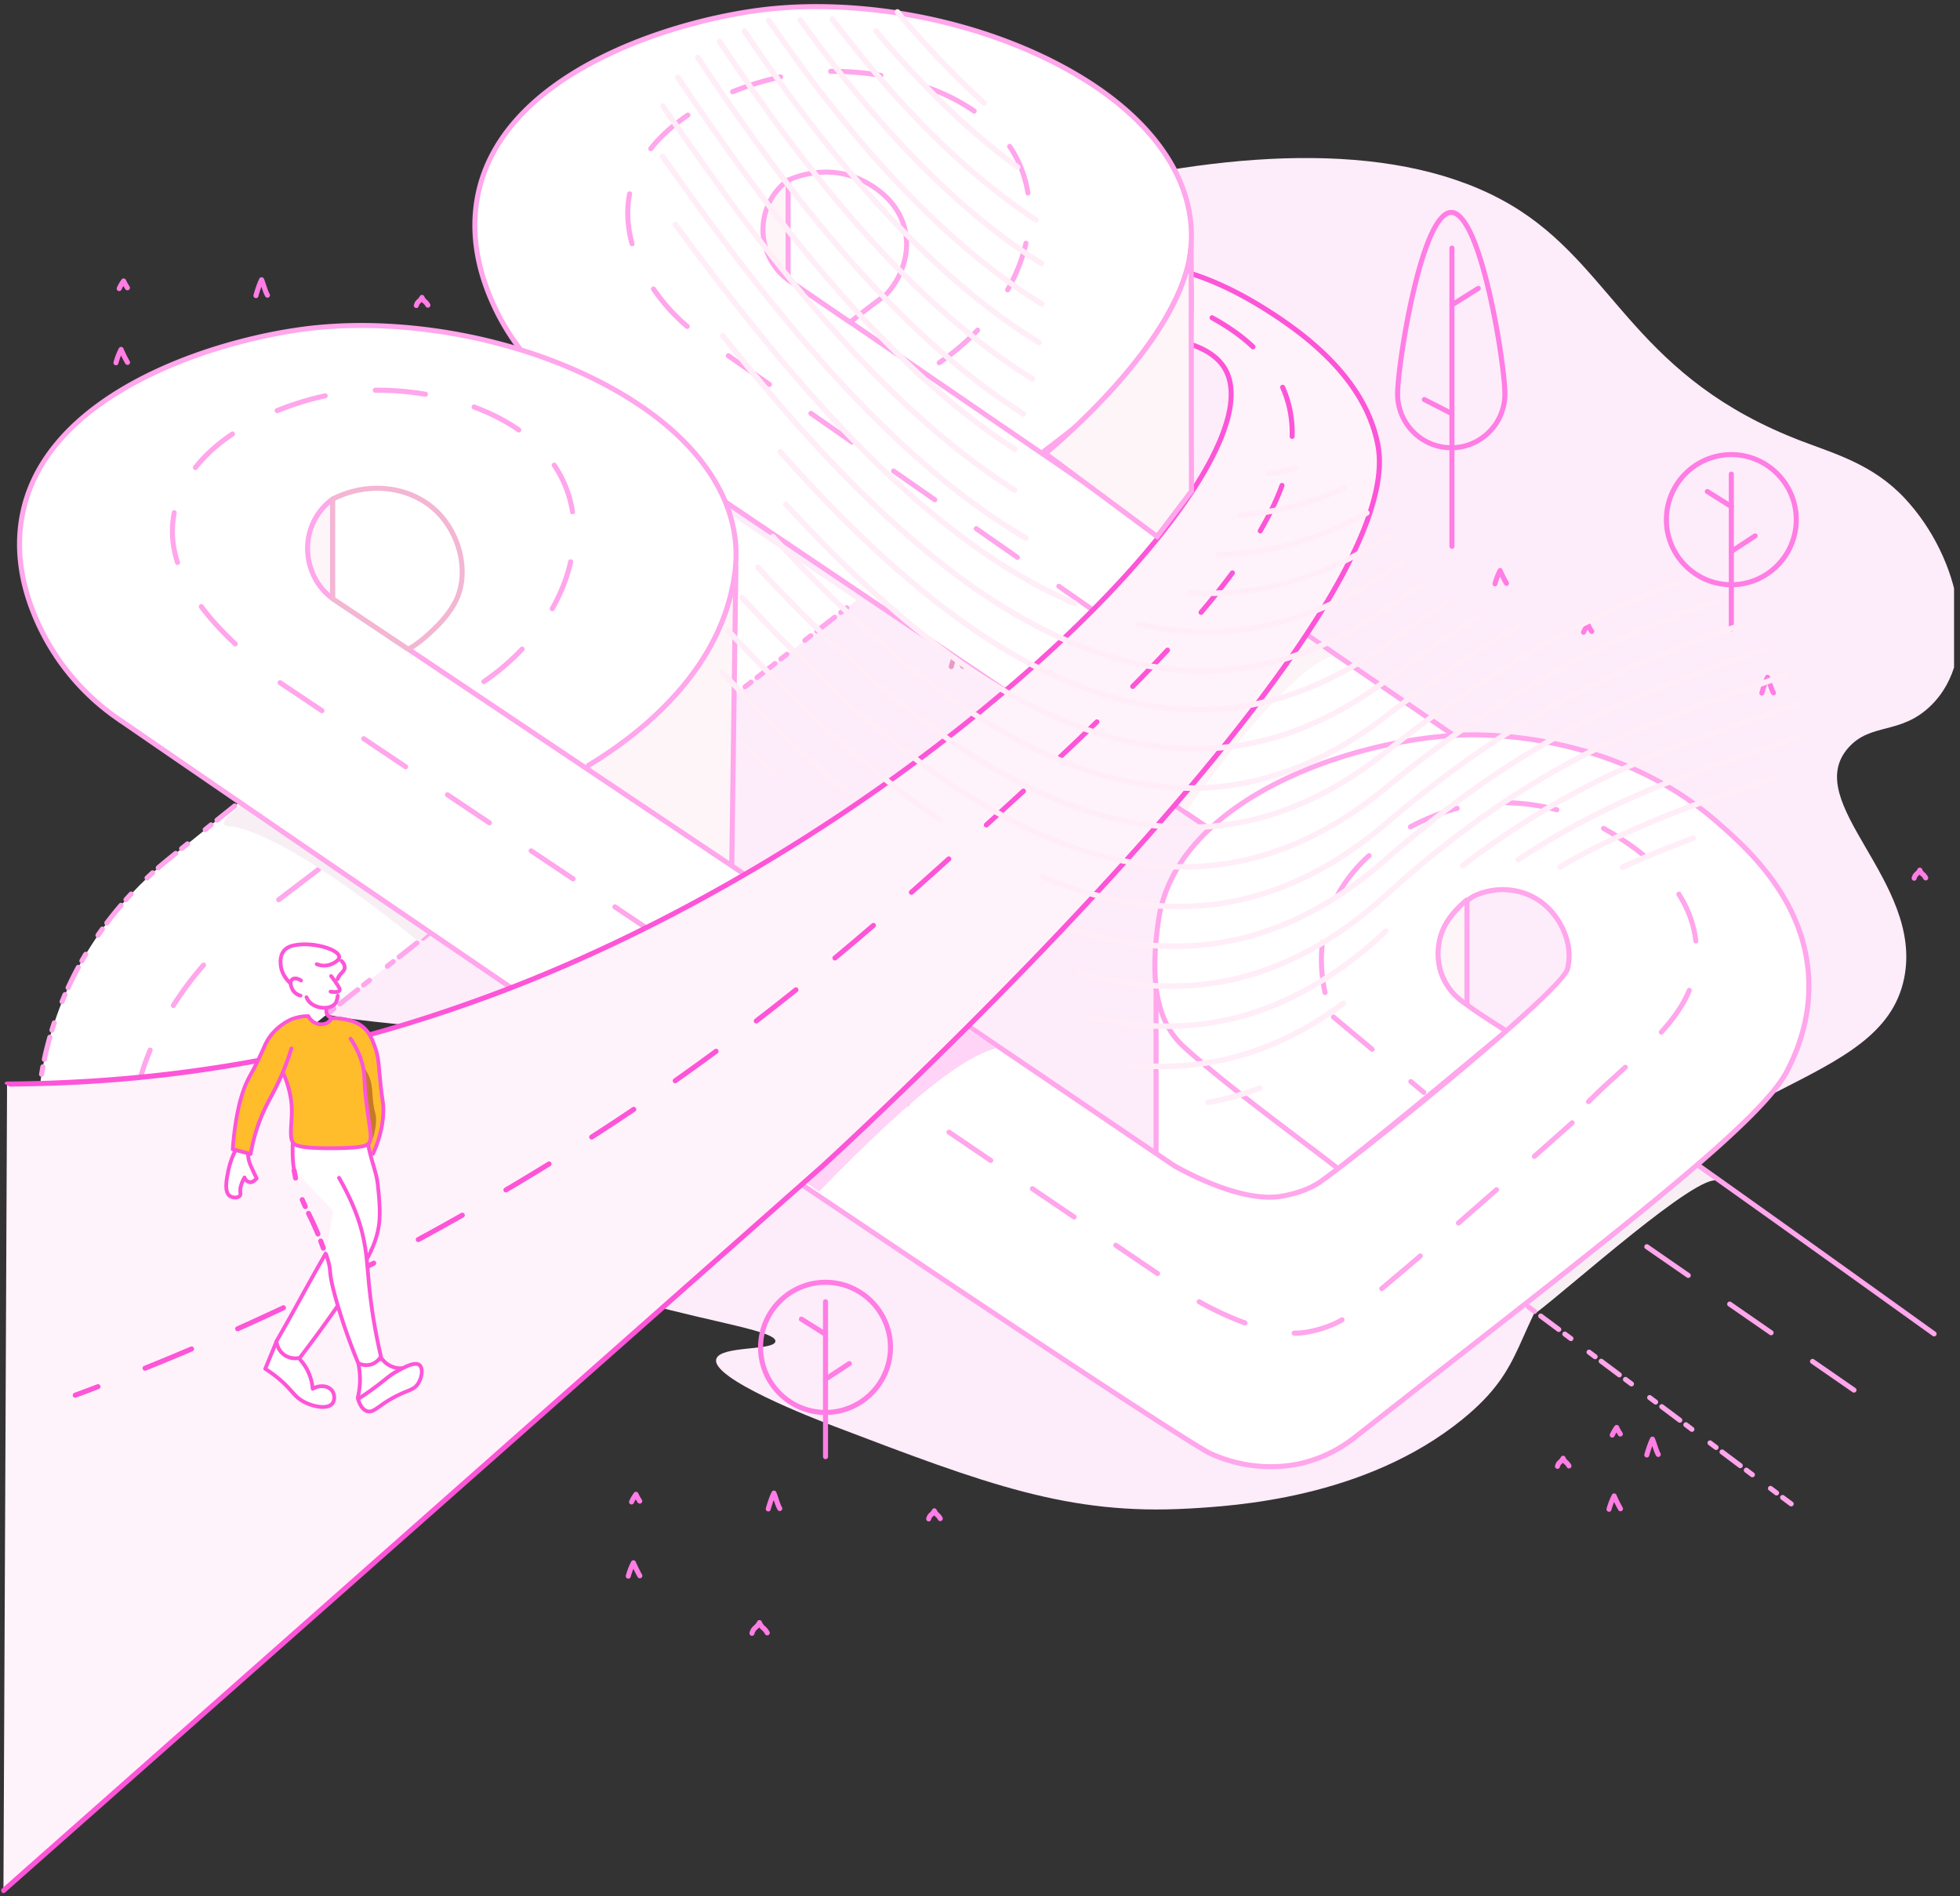 <svg xmlns="http://www.w3.org/2000/svg" width="279" height="270" fill="none"><rect width="100%" height="100%" fill="#333333" stroke="none"/><g clip-path="url(#a)"><path fill="#FDECFA" d="M48.907 87.12c3.412-4.772 16.203-21.228 45.102-37.145 30.007-16.528 92.303-39.562 122.421-19.945 13.614 8.866 16.674 23.852 40.037 32.78 4.727 1.805 10.173 3.32 14.679 8.15 7.958 8.53 10.917 22.582 3.638 29.576-4.277 4.11-8.48 2.344-11.658 5.91-6.951 7.804 10.724 19.011 7.927 32.824-3.226 15.926-29.392 14.2-47.639 39.367-8.246 11.372-5.912 15.872-15.246 23.457-13.856 11.263-32.51 12.333-38.917 12.698-17.063.977-28.747-3.414-50.473-11.695-2.744-1.045-17.843-6.87-16.797-9.652.694-1.849 8.048-1.112 8.386-2.406.756-2.894-36.418-5.116-41.336-19.473-2.672-7.804 6.593-12.831 2.922-19.387-5.49-9.81-25.95-3.208-35.505-12.525-14.492-14.127 10.934-50.408 12.454-52.537l.005.003z"/><path fill="#fff" d="M57.267 71.34H47.081v16.93h10.186V71.34z"/><path fill="#EA9AC2" d="M138.412 56.842a.36.36 0 0 1-.346-.453c.126-.465.325-.646.504-.809.117-.106.22-.2.327-.41a.348.348 0 0 1 .33-.195.36.36 0 0 1 .317.219c.111.261.197.338.327.453.133.12.301.27.487.597a.361.361 0 0 1-.133.491.36.36 0 0 1-.49-.133 1.407 1.407 0 0 0-.34-.414 1.768 1.768 0 0 1-.205-.202c-.051.05-.099.093-.141.133-.144.13-.221.2-.293.462a.36.36 0 0 1-.346.266l.002-.005zm-24.946-5.852a.358.358 0 0 1-.346-.453c.181-.675.508-1.688.83-2.326a.358.358 0 0 1 .647.024c.112.264.213.57.319.894.152.458.309.936.495 1.264a.36.36 0 1 1-.625.354c-.218-.386-.386-.893-.548-1.384a17.23 17.23 0 0 0-.432 1.363.359.359 0 0 1-.346.267l.006-.003zm101.327 131.233a.36.36 0 0 1-.346-.453c.181-.675.509-1.688.831-2.326a.354.354 0 0 1 .33-.195.362.362 0 0 1 .317.219c.111.264.213.571.319.894.152.458.309.936.495 1.264a.36.36 0 0 1-.625.355c-.219-.387-.386-.894-.549-1.385a16.84 16.84 0 0 0-.431 1.363.36.36 0 0 1-.346.267l.005-.003zm-79.38-86.951a.358.358 0 0 1-.346-.453c.181-.675.508-1.688.83-2.326a.358.358 0 0 1 .647.024c.112.264.213.571.319.894.152.459.309.936.495 1.264a.36.36 0 1 1-.625.355c-.218-.387-.386-.894-.548-1.385-.165.454-.322.953-.431 1.363a.36.36 0 0 1-.346.267l.005-.003z"/><path fill="#fff" d="M94.265 66.713c-16.85 12.954-53.688 42.194-70.294 55.644-7.673 6.214-13.472 14.493-16.45 23.919-3.035 9.593-2.96 19.39.83 27.829 5.296 11.786 16.203 17.234 22.016 20.163 17.31 8.724 34.185 5.756 41.52 4.361l82.734-92.667c-44.035 31.075-21.452 17.024-81.659 61.299-2.347 1.243-15.248 7.82-26.242 2.061-1.744-.914-6.172-3.371-7.591-8.249-1.618-5.561 1.307-11.727 4.956-14.688 15.477-12.549 70.507-55.196 77.858-60.925"/><path fill="#FFA6EC" d="M56.432 200.621h-.535a.36.36 0 0 1 .002-.72h.003c.36.003.716 0 1.07 0h.002a.359.359 0 0 1 .006.717h-.546l-.002.003zm1.618-.019a.355.355 0 0 1-.357-.349.36.36 0 0 1 .349-.368 73.296 73.296 0 0 0 3.204-.152.36.36 0 0 1 .05.717 70.283 70.283 0 0 1-3.236.155h-.008l-.002-.003zm-5.374-.088h-.021a69.137 69.137 0 0 1-1.078-.072.358.358 0 0 1-.33-.384.354.354 0 0 1 .383-.33c.357.026.713.05 1.067.072a.359.359 0 0 1-.021.717v-.003zm9.667-.146a.36.36 0 0 1-.03-.718c.363-.032.716-.064 1.065-.098a.356.356 0 0 1 .392.322.358.358 0 0 1-.323.392c-.354.035-.71.07-1.075.099h-.032l.003.003zm-11.81-.016H50.5a63.961 63.961 0 0 1-3.22-.387.36.36 0 0 1-.304-.408.362.362 0 0 1 .407-.304c1.046.155 2.116.283 3.184.384.197.019.34.195.324.392a.358.358 0 0 1-.356.325v-.002zm16.082-.47a.358.358 0 0 1-.048-.714c.362-.051.716-.105 1.059-.158a.359.359 0 0 1 .106.71c-.346.053-.702.106-1.067.157l-.05.003v.002zM46.27 199.8c-.019 0-.04 0-.059-.006-.354-.058-.708-.122-1.064-.186a.36.36 0 0 1 .13-.707c.351.066.703.128 1.051.186a.362.362 0 0 1 .296.414.358.358 0 0 1-.354.299zm22.471-.246a.36.36 0 0 1-.058-.715c1.136-.189 2.14-.373 3.055-.549a.36.36 0 0 1 .41.048.36.36 0 0 1 .027.507l-.019.021a.347.347 0 0 1-.2.112c-.942.179-1.977.374-3.156.568a.39.39 0 0 1-.059.006v.002zm-26.682-.619a.31.31 0 0 1-.085-.01 63.81 63.81 0 0 1-1.049-.267.36.36 0 0 1 .184-.696c.346.091.692.179 1.035.264a.363.363 0 0 1 .264.435.36.36 0 0 1-.349.274zm-2.078-.552a.416.416 0 0 1-.099-.013 53.693 53.693 0 0 1-3.093-.984.363.363 0 0 1-.22-.459.36.36 0 0 1 .457-.221 57.33 57.33 0 0 0 3.053.971.36.36 0 0 1-.098.704v.002zm32.643-.218a.36.36 0 0 1-.24-.091.362.362 0 0 1-.028-.507l.716-.803a.36.36 0 0 1 .505-.029c.147.133.16.36.03.507l-.716.803a.354.354 0 0 1-.267.12zm-36.726-1.123a.393.393 0 0 1-.125-.022 59.667 59.667 0 0 1-1.012-.386.36.36 0 0 1 .264-.67c.333.131.665.259.998.382.186.069.28.274.21.461a.36.36 0 0 1-.335.235zm-3.969-1.659a.35.35 0 0 1-.151-.035 54.139 54.139 0 0 1-.977-.467.358.358 0 1 1 .314-.645c.322.157.644.309.963.459a.361.361 0 0 1 .176.477.357.357 0 0 1-.325.208v.003zm43.562-.43a.36.36 0 0 1-.24-.09.362.362 0 0 1-.029-.507l.716-.803a.36.36 0 0 1 .506-.029c.146.133.16.36.029.507l-.716.802a.354.354 0 0 1-.266.12zm-45.496-.514a.379.379 0 0 1-.16-.038 133.98 133.98 0 0 1-2.875-1.485.359.359 0 0 1 .338-.632c1.036.554 2.018 1.053 2.859 1.477a.359.359 0 0 1-.16.68l-.003-.002zm46.928-1.091a.355.355 0 0 1-.24-.091.362.362 0 0 1-.029-.507l2.15-2.408a.36.36 0 0 1 .506-.029.36.36 0 0 1 .03.506l-2.151 2.409a.354.354 0 0 1-.266.12zm-50.743-.907a.342.342 0 0 1-.172-.045c-.31-.171-.623-.35-.943-.531a.359.359 0 1 1 .357-.624c.314.181.625.357.932.525a.36.36 0 0 1 .14.488.36.36 0 0 1-.314.184v.003zm-3.691-2.211a.346.346 0 0 1-.194-.059 55.448 55.448 0 0 1-.903-.6.36.36 0 0 1 .402-.595c.298.203.594.401.89.593.164.109.212.33.106.496a.357.357 0 0 1-.301.162v.003zm57.3-.093a.36.36 0 0 1-.24-.091.362.362 0 0 1-.029-.507l.716-.803a.36.36 0 0 1 .506-.029c.146.133.16.36.03.507l-.717.803a.354.354 0 0 1-.266.12zm-59.078-1.118a.352.352 0 0 1-.208-.067 47.203 47.203 0 0 1-2.581-1.979.36.36 0 0 1 .458-.554c.8.664 1.655 1.32 2.539 1.949a.36.36 0 0 1-.208.654v-.003zm61.945-2.094a.36.36 0 0 1-.24-.09.362.362 0 0 1-.03-.507l.717-.803a.36.36 0 0 1 .506-.029c.146.133.16.36.029.507l-.716.802a.354.354 0 0 1-.266.12zm-65.325-.568a.354.354 0 0 1-.234-.088 44.6 44.6 0 0 1-.81-.722.357.357 0 0 1-.02-.507.355.355 0 0 1 .505-.022c.258.235.524.475.796.713a.359.359 0 0 1-.237.629v-.003zm66.76-1.037a.36.36 0 0 1-.24-.091.362.362 0 0 1-.03-.507l2.151-2.408a.358.358 0 1 1 .535.477l-2.15 2.409a.354.354 0 0 1-.267.12zm-69.845-1.963a.362.362 0 0 1-.263-.115 42.711 42.711 0 0 1-.724-.811.359.359 0 0 1 .543-.469c.231.267.468.533.708.795a.358.358 0 0 1-.264.602v-.002zm72.71-1.248a.36.36 0 0 1-.239-.091.362.362 0 0 1-.029-.507l.716-.803a.36.36 0 0 1 .506-.029c.146.133.16.36.029.507l-.716.803a.354.354 0 0 1-.266.12zm-74.115-.379a.36.36 0 0 1-.28-.133 33.575 33.575 0 0 1-1.932-2.628.362.362 0 0 1 .099-.498.361.361 0 0 1 .497.098 33.37 33.37 0 0 0 1.893 2.571.359.359 0 0 1-.28.585l.003.005zm76.985-2.833a.36.36 0 0 1-.24-.09.362.362 0 0 1-.029-.507l.716-.803a.36.36 0 0 1 .506-.029c.146.133.16.36.03.507l-.717.802a.354.354 0 0 1-.266.12zm-79.476-.674a.364.364 0 0 1-.306-.171 30.56 30.56 0 0 1-.557-.936.36.36 0 0 1 .623-.358c.173.304.357.611.546.915a.358.358 0 0 1-.306.547v.003zm80.91-.931a.36.36 0 0 1-.239-.091.362.362 0 0 1-.03-.507l2.151-2.408a.36.36 0 0 1 .506-.029c.146.133.16.36.03.506l-2.151 2.409a.354.354 0 0 1-.267.12zm-82.925-2.87a.364.364 0 0 1-.328-.211c-.146-.328-.29-.664-.428-1a.359.359 0 1 1 .665-.272c.133.328.274.659.418.979a.358.358 0 0 1-.327.507v-.003zm85.792-.341a.36.36 0 0 1-.24-.091.362.362 0 0 1-.029-.507l.716-.803a.36.36 0 0 1 .506-.029c.146.133.16.36.03.507l-.717.803a.354.354 0 0 1-.266.12zM7.52 172.43a.358.358 0 0 1-.335-.235 33.788 33.788 0 0 1-.985-3.113.36.36 0 0 1 .695-.184 32.48 32.48 0 0 0 .963 3.046.36.36 0 0 1-.21.462.343.343 0 0 1-.125.021l-.003.003zm49.604-.422a.359.359 0 0 1-.008-.717c.346-.006.702-.019 1.059-.04a.36.36 0 0 1 .04.717 23.87 23.87 0 0 1-1.089.04h-.005.003zm-1.076-.002h-.008a23.457 23.457 0 0 1-3.257-.302.36.36 0 0 1 .117-.709 23 23 0 0 0 3.159.293.36.36 0 0 1-.008.718h-.003zm5.353-.401a.36.36 0 0 1-.354-.298.36.36 0 0 1 .295-.414 34.76 34.76 0 0 0 1.046-.192.358.358 0 0 1 .42.283.356.356 0 0 1-.282.421c-.356.072-.718.139-1.07.198-.018.002-.04.005-.058.005l.003-.003zm-9.617-.098c-.023 0-.05 0-.077-.008a20.55 20.55 0 0 1-1.062-.259.359.359 0 0 1 .187-.693c.338.09.681.176 1.027.25a.358.358 0 0 1-.075.71zm11.725-.326a.36.36 0 0 1-.08-.709 37.13 37.13 0 0 0 3.077-.864.359.359 0 0 1 .223.683 38.961 38.961 0 0 1-3.135.88.465.465 0 0 1-.083.01h-.002zm33.484-.312a.36.36 0 0 1-.24-.09.362.362 0 0 1-.028-.507l.716-.803a.36.36 0 0 1 .505-.029c.147.133.16.36.03.507l-.716.802a.354.354 0 0 1-.267.12zm-49.286-.706a.359.359 0 0 1-.146-.032c-.333-.15-.663-.312-.985-.481a.36.36 0 0 1 .333-.637c.308.163.628.317.947.464.181.083.26.294.178.475a.355.355 0 0 1-.327.211zm19.927-.203a.359.359 0 0 1-.12-.696c.336-.12.671-.246 1.001-.371a.357.357 0 0 1 .463.205.36.36 0 0 1-.205.464c-.335.131-.676.256-1.017.379a.361.361 0 0 1-.12.022l-.002-.003zm30.794-.699a.356.356 0 0 1-.24-.091.361.361 0 0 1-.029-.506l2.151-2.409a.36.36 0 0 1 .505-.029c.147.133.16.36.03.507l-2.15 2.408a.354.354 0 0 1-.267.12zm-52.632-.088a.358.358 0 0 1-.178-.048 18.72 18.72 0 0 1-2.702-1.872.363.363 0 0 1-.045-.507.358.358 0 0 1 .506-.045c.764.642 1.64 1.248 2.597 1.8.17.099.232.317.134.491a.362.362 0 0 1-.312.181zm25.809-.869a.362.362 0 0 1-.154-.686c.324-.155.646-.315.955-.475a.358.358 0 0 1 .328.638c-.317.163-.645.325-.975.483a.36.36 0 0 1-.154.034v.006zm-65.32 0a.358.358 0 0 1-.348-.278 41.59 41.59 0 0 1-.23-1.064.358.358 0 1 1 .704-.139c.069.35.143.699.223 1.043a.357.357 0 0 1-.349.438zm67.186-1.057a.36.36 0 0 1-.213-.648l2.598-1.912a.357.357 0 0 1 .5.077.36.36 0 0 1-.077.502c-.85.624-1.714 1.264-2.598 1.912a.35.35 0 0 1-.213.069h.003zm-31.127-.629a.369.369 0 0 1-.25-.101 15.168 15.168 0 0 1-.764-.798.359.359 0 1 1 .538-.475c.226.256.47.512.724.758a.36.36 0 0 1-.25.616h.002zm58.948-.565a.364.364 0 0 1-.24-.091.363.363 0 0 1-.029-.507l.716-.803a.36.36 0 0 1 .506-.029c.146.133.159.36.029.507l-.716.803a.355.355 0 0 1-.266.12zm-24.359-1.358a.358.358 0 0 1-.213-.648l.865-.638a.358.358 0 0 1 .423.579l-.864.638a.35.35 0 0 1-.213.069h.002zm-71.36-.637a.36.36 0 0 1-.357-.321c-.038-.36-.072-.725-.099-1.082a.358.358 0 1 1 .716-.056c.027.352.059.709.096 1.061a.36.36 0 0 1-.32.395h-.037v.003zm34.23-.889a.358.358 0 0 1-.323-.2 11.408 11.408 0 0 1-.436-1.021.36.36 0 0 1 .21-.462.356.356 0 0 1 .46.211c.12.323.259.646.41.958a.358.358 0 0 1-.322.517v-.003zm64.355-.328a.358.358 0 0 1-.268-.597l.715-.803a.36.36 0 0 1 .506-.029.36.36 0 0 1 .029.506l-.715.803a.356.356 0 0 1-.267.12zm-23.765-.701a.36.36 0 0 1-.213-.648l.866-.64a.359.359 0 0 1 .425.576l-.865.64a.35.35 0 0 1-.213.069v.003zm-74.986-.232a.358.358 0 0 1-.356-.342 40.208 40.208 0 0 1-.022-3.259.357.357 0 0 1 .37-.347.362.362 0 0 1 .346.371 38.43 38.43 0 0 0 .021 3.201.36.36 0 0 1-.34.376h-.019zm100.186-.672a.364.364 0 0 1-.24-.091.363.363 0 0 1-.029-.507l2.151-2.408a.358.358 0 0 1 .535.477l-2.151 2.409a.355.355 0 0 1-.266.12zm-66.539-.083a.358.358 0 0 1-.346-.267 12.094 12.094 0 0 1-.39-3.088v-.208a.359.359 0 0 1 .358-.355h.006a.36.36 0 0 1 .354.365v.198c0 1 .125 1.979.367 2.904a.357.357 0 0 1-.346.448l-.003.003zm43.07-.293a.354.354 0 0 1-.288-.147.358.358 0 0 1 .075-.501c.883-.657 1.748-1.294 2.59-1.921a.358.358 0 0 1 .426.576l-2.59 1.921a.35.35 0 0 1-.214.069v.003zm3.452-2.561a.357.357 0 0 1-.213-.645l.862-.64a.356.356 0 0 1 .5.074.36.36 0 0 1-.074.502l-.863.64a.35.35 0 0 1-.212.069zm22.883-.277a.36.36 0 0 1-.268-.598l.716-.802a.36.36 0 0 1 .505-.03c.147.134.16.36.03.507l-.716.803a.356.356 0 0 1-.267.12zM5.439 157.6h-.021a.356.356 0 0 1-.336-.381c.022-.36.048-.723.08-1.083a.353.353 0 0 1 .389-.325.357.357 0 0 1 .325.389c-.032.355-.056.712-.08 1.064a.358.358 0 0 1-.357.336zm33.299-.722h-.035a.36.36 0 0 1-.322-.392c.035-.363.085-.731.152-1.094a.357.357 0 0 1 .415-.291.36.36 0 0 1 .29.416c-.061.347-.11.697-.144 1.041a.358.358 0 0 1-.356.322v-.002zm50.284-1.145a.357.357 0 0 1-.213-.645l.863-.643a.358.358 0 0 1 .426.576l-.863.643a.354.354 0 0 1-.213.072v-.003zm22.304-.922a.364.364 0 0 1-.24-.091.363.363 0 0 1-.029-.507l.716-.803a.36.36 0 0 1 .506-.029c.146.133.159.36.029.507l-.716.803a.355.355 0 0 1-.266.12zm-20.58-.363a.36.36 0 0 1-.215-.646c.886-.661 1.746-1.306 2.58-1.931a.359.359 0 0 1 .428.574l-2.58 1.931a.354.354 0 0 1-.212.072zM5.919 153.32c-.018 0-.04 0-.058-.006a.36.36 0 0 1-.296-.413c.059-.357.12-.718.186-1.07a.362.362 0 0 1 .418-.288.362.362 0 0 1 .288.419c-.064.347-.128.702-.184 1.054a.36.36 0 0 1-.354.301v.003zm106.842-.115a.354.354 0 0 1-.239-.091.36.36 0 0 1-.029-.506l2.15-2.409a.36.36 0 0 1 .506-.029c.146.133.16.36.029.507l-2.15 2.408a.356.356 0 0 1-.267.12zm-72.971-.491a.361.361 0 0 1-.333-.496c.139-.339.29-.675.45-1.005a.36.36 0 0 1 .48-.166.36.36 0 0 1 .164.48c-.154.315-.298.638-.431.963a.36.36 0 0 1-.333.224h.003zm54.397-.843a.357.357 0 0 1-.216-.645l.86-.645a.36.36 0 0 1 .428.576l-.86.645a.361.361 0 0 1-.215.072l.002-.003zm-87.874-.672c-.024 0-.05 0-.074-.008a.36.36 0 0 1-.277-.426c.22-1.049.484-2.113.782-3.161a.359.359 0 1 1 .69.195 49.144 49.144 0 0 0-.772 3.112.36.36 0 0 1-.352.286l.003.002zm34.42-.421a.362.362 0 0 1-.311-.539 15.792 15.792 0 0 1 1.92-2.68.36.36 0 0 1 .506-.03c.146.134.16.36.03.507a15.143 15.143 0 0 0-1.835 2.561.362.362 0 0 1-.31.181zm74.892-.784a.36.36 0 0 1-.269-.598l.716-.802a.36.36 0 0 1 .506-.03c.146.134.16.36.029.507l-.716.803a.352.352 0 0 1-.266.12zm-18.008-.704a.36.36 0 0 1-.216-.648l.858-.649a.36.36 0 0 1 .434.574l-.857.648a.36.36 0 0 1-.216.072l-.003.003zm1.714-1.297a.361.361 0 0 1-.218-.648c.892-.674 1.743-1.323 2.563-1.944a.36.36 0 0 1 .434.573c-.82.625-1.674 1.273-2.566 1.947a.36.36 0 0 1-.215.072h.002zm-55.975-.61a.36.36 0 0 1-.245-.619c.245-.235.498-.456.751-.662l.08-.066a.357.357 0 0 1 .503.05.36.36 0 0 1-.05.505l-.083.066c-.237.192-.474.4-.705.622a.354.354 0 0 1-.248.098l-.003.006zm-35.962-.352a.359.359 0 0 1-.343-.464c.04-.134.082-.267.124-.401.067-.21.136-.421.205-.632a.356.356 0 0 1 .453-.226c.189.061.29.266.226.453-.07.208-.136.416-.202.624-.043.131-.083.264-.123.395a.358.358 0 0 1-.343.253l.003-.002zm111.098-.248a.362.362 0 0 1-.24-.091.363.363 0 0 1-.029-.507l.716-.803a.36.36 0 0 1 .506-.029c.146.133.159.36.029.507l-.716.803a.355.355 0 0 1-.266.12zm-15.743-1.387a.358.358 0 0 1-.216-.646l.855-.651a.36.36 0 0 1 .436.571l-.854.654a.349.349 0 0 1-.216.072h-.005zm17.175-.219a.357.357 0 0 1-.24-.091.36.36 0 0 1-.029-.506l2.15-2.409a.36.36 0 0 1 .506-.029c.146.133.16.36.029.507l-2.15 2.408a.355.355 0 0 1-.266.12zm-73.235-.533a.361.361 0 0 1-.224-.641l.841-.672a.36.36 0 0 1 .503.056.36.36 0 0 1-.056.504l-.84.673a.352.352 0 0 1-.224.077v.003zm1.684-1.345a.346.346 0 0 1-.279-.136.358.358 0 0 1 .058-.504c.799-.637 1.645-1.309 2.534-2.013a.358.358 0 1 1 .445.562c-.89.704-1.733 1.377-2.531 2.014a.353.353 0 0 1-.224.077h-.003zm-39.534-.325a.36.36 0 0 1-.333-.496c.136-.336.277-.67.42-1a.358.358 0 1 1 .658.285c-.141.325-.28.656-.412.984a.36.36 0 0 1-.333.224v.003zm97.319-.187a.36.36 0 0 1-.218-.645l.852-.656a.36.36 0 1 1 .436.57l-.852.657a.35.35 0 0 1-.218.074zm16.635-.821a.362.362 0 0 1-.24-.091.363.363 0 0 1-.029-.507l.716-.802a.36.36 0 0 1 .506-.03c.146.134.159.36.029.507l-.716.803a.355.355 0 0 1-.266.12zm-14.934-.491a.363.363 0 0 1-.285-.139.363.363 0 0 1 .064-.504c.894-.691 1.738-1.347 2.539-1.968a.357.357 0 0 1 .503.064.358.358 0 0 1-.064.504 838.61 838.61 0 0 1-2.539 1.971.352.352 0 0 1-.218.075v-.003zm-98.166-.477a.36.36 0 0 1-.325-.51 50.9 50.9 0 0 1 1.454-2.91.358.358 0 1 1 .628.342c-.508.939-.99 1.901-1.432 2.867a.357.357 0 0 1-.325.208v.003zm42.058-.384a.36.36 0 0 1-.223-.641l.843-.669a.358.358 0 1 1 .445.563l-.844.669a.346.346 0 0 1-.221.078zm59.493-1.771a.36.36 0 0 1-.221-.643l.844-.662a.359.359 0 0 1 .442.566l-.846.661a.362.362 0 0 1-.221.075l.002.003zm14.415-.091a.354.354 0 0 1-.239-.091.362.362 0 0 1-.03-.507l.716-.802a.36.36 0 0 1 .506-.03c.147.134.16.36.029.507l-.716.803a.352.352 0 0 1-.266.12zm-70.528-.814a.36.36 0 0 1-.224-.64l.847-.666a.358.358 0 1 1 .444.562l-.846.667a.363.363 0 0 1-.22.077zm-43.474-.77a.36.36 0 0 1-.311-.539 47.7 47.7 0 0 1 .546-.936.358.358 0 1 1 .614.37 48.03 48.03 0 0 0-.537.923.354.354 0 0 1-.312.182zm115.437-.019a.359.359 0 0 1-.269-.598l2.151-2.408a.358.358 0 0 1 .535.477l-2.151 2.409a.355.355 0 0 1-.266.12zm-70.27-.542a.358.358 0 0 1-.22-.64c.827-.65 1.673-1.32 2.54-2a.357.357 0 0 1 .504.061.358.358 0 0 1-.061.504l-2.54 2.001a.369.369 0 0 1-.22.077l-.003-.003zm57.787-.408a.365.365 0 0 1-.282-.136.36.36 0 0 1 .059-.504l.841-.666a.359.359 0 0 1 .444.562l-.841.667a.35.35 0 0 1-.221.077zm1.68-1.333a.36.36 0 0 1-.224-.64l2.507-2.001a.36.36 0 0 1 .447.561c-.795.637-1.626 1.298-2.507 2a.35.35 0 0 1-.223.077v.003zm-56.082-.926a.36.36 0 0 1-.22-.642l.846-.665a.357.357 0 0 1 .503.062.358.358 0 0 1-.061.504l-.847.667a.369.369 0 0 1-.22.077v-.003zm69.751-.002a.36.36 0 0 1-.268-.598l.715-.803a.36.36 0 0 1 .506-.029c.147.133.16.36.029.507l-.715.803a.356.356 0 0 1-.267.12zm-116.014-.416a.357.357 0 0 1-.293-.563c.205-.299.413-.592.626-.886a.358.358 0 1 1 .58.422c-.207.288-.412.581-.615.875a.356.356 0 0 1-.295.154l-.003-.002zm105.688-1.329a.36.36 0 0 1-.224-.64l.836-.669a.358.358 0 1 1 .447.56l-.836.669a.347.347 0 0 1-.223.078v.002zm-104.429-.418a.361.361 0 0 1-.215-.072.36.36 0 0 1-.07-.504 52.518 52.518 0 0 1 2.04-2.534.358.358 0 1 1 .542.469 49.91 49.91 0 0 0-2.01 2.497.356.356 0 0 1-.284.141l-.003.003zm48.392-.499a.358.358 0 0 1-.282-.139.358.358 0 0 1 .062-.504l.846-.664a.359.359 0 0 1 .442.565l-.847.665a.37.37 0 0 1-.22.077zm69.227-.552a.36.36 0 0 1-.269-.598l.716-.802a.36.36 0 0 1 .506-.03c.146.134.16.36.029.507l-.716.803a.353.353 0 0 1-.266.12zm-67.534-.776a.36.36 0 0 1-.22-.643l2.544-1.995a.359.359 0 0 1 .442.565l-2.545 1.995a.364.364 0 0 1-.22.078zm57.684-.419a.36.36 0 0 1-.224-.64l.841-.667a.358.358 0 0 1 .503.059.36.36 0 0 1-.058.504c-.282.221-.562.443-.841.664a.352.352 0 0 1-.221.077v.003zm11.282-.408a.354.354 0 0 1-.239-.091.362.362 0 0 1-.03-.507l2.151-2.408a.358.358 0 0 1 .535.477l-2.151 2.409a.353.353 0 0 1-.266.12zm-116.323-.67a.36.36 0 0 1-.24-.09.36.36 0 0 1-.026-.507c.242-.269.485-.536.732-.8a.357.357 0 0 1 .506-.016.36.36 0 0 1 .016.507c-.242.261-.485.522-.722.789a.354.354 0 0 1-.266.12v-.003zm106.72-.248a.358.358 0 0 1-.221-.642c.863-.675 1.69-1.321 2.534-1.971a.36.36 0 0 1 .437.57c-.841.648-1.669 1.291-2.529 1.966a.362.362 0 0 1-.221.077zm-55.975-.912a.356.356 0 0 1-.282-.138.362.362 0 0 1 .061-.505l.85-.664a.359.359 0 0 1 .441.566l-.846.664a.363.363 0 0 1-.221.077h-.003zm68.442-1.381a.364.364 0 0 1-.24-.091.363.363 0 0 1-.029-.507l.716-.803a.36.36 0 0 1 .506-.029c.146.133.159.36.029.507l-.716.803a.355.355 0 0 1-.266.12zm-9.087-.328a.36.36 0 0 1-.218-.646l.854-.651a.36.36 0 0 1 .434.574c-.29.219-.572.437-.851.648a.348.348 0 0 1-.219.075zm-107.1-.216a.36.36 0 0 1-.247-.619c.263-.248.526-.494.795-.736a.358.358 0 0 1 .482.53c-.264.24-.524.483-.785.726a.35.35 0 0 1-.245.099zm51.139-.731a.36.36 0 0 1-.22-.643l.848-.664a.359.359 0 0 1 .442.565l-.85.664a.36.36 0 0 1-.22.075v.003zm-49.545-.715a.359.359 0 0 1-.237-.629c.471-.411.959-.819 1.446-1.214l1.053-.851a.356.356 0 0 1 .503.054.357.357 0 0 1-.053.504l-1.051.85c-.48.39-.96.793-1.424 1.198a.354.354 0 0 1-.234.088h-.003zm51.24-.611a.361.361 0 0 1-.22-.643l2.546-1.989a.358.358 0 1 1 .442.565l-2.547 1.99a.36.36 0 0 1-.22.075v.002zm57.681-.309a.359.359 0 0 1-.215-.646l.859-.642a.36.36 0 0 1 .426.576c-.293.218-.577.432-.86.64a.35.35 0 0 1-.213.072h.003zm8.538-.302a.358.358 0 0 1-.268-.597l.716-.803a.36.36 0 0 1 .505-.029c.147.133.16.36.029.507l-.715.802a.356.356 0 0 1-.267.12zm-6.816-.978a.354.354 0 0 1-.287-.147.358.358 0 0 1 .074-.501c.815-.603 1.674-1.235 2.59-1.907a.358.358 0 0 1 .423.578c-.913.67-1.772 1.302-2.584 1.905a.352.352 0 0 1-.213.069l-.003.003zm-107.319-.534a.36.36 0 0 1-.226-.637l.839-.678a.356.356 0 0 1 .503.054.357.357 0 0 1-.054.504l-.838.677a.355.355 0 0 1-.224.08zm115.57-.093a.359.359 0 0 1-.269-.598l2.151-2.408a.358.358 0 0 1 .535.477l-2.151 2.409a.355.355 0 0 1-.266.12zm-64.26-.435a.36.36 0 0 1-.22-.643l.845-.661a.357.357 0 0 1 .503.064.358.358 0 0 1-.064.504l-.846.661a.36.36 0 0 1-.221.075h.003zm59.464-1.477a.357.357 0 0 1-.21-.649l.867-.632a.359.359 0 1 1 .421.582c-.296.213-.583.424-.868.632a.368.368 0 0 1-.21.069v-.002zm-107.417-.699a.358.358 0 0 1-.224-.638l.838-.674a.355.355 0 0 1 .503.056.36.36 0 0 1-.055.504l-.839.674a.355.355 0 0 1-.223.08v-.002zm51.349-.475a.358.358 0 0 1-.218-.643l.851-.664a.357.357 0 0 1 .503.064.358.358 0 0 1-.064.504l-.851.664a.36.36 0 0 1-.221.075zm63.73-.125a.36.36 0 0 1-.268-.598l.716-.803a.36.36 0 0 1 .505-.029c.147.133.16.36.03.507l-.716.803a.356.356 0 0 1-.267.12zm-113.403-.75a.36.36 0 0 1-.279-.133.36.36 0 0 1 .056-.504l2.52-2.022a.358.358 0 1 1 .447.56l-2.52 2.022a.361.361 0 0 1-.224.08v-.003zm51.374-.451a.358.358 0 0 1-.218-.642l2.549-1.987a.356.356 0 0 1 .503.064.358.358 0 0 1-.064.504l-2.55 1.987a.365.365 0 0 1-.22.074zm57.837-.021a.36.36 0 0 1-.21-.651l.873-.629a.358.358 0 0 1 .501.083.36.36 0 0 1-.083.501l-.87.629a.355.355 0 0 1-.211.067zm1.744-1.256a.36.36 0 0 1-.21-.651c.833-.6 1.706-1.224 2.616-1.875a.36.36 0 0 1 .418.584c-.911.651-1.781 1.275-2.614 1.875a.353.353 0 0 1-.208.067h-.002zm5.315-.734a.363.363 0 0 1-.24-.09.363.363 0 0 1-.029-.507l.716-.803a.36.36 0 0 1 .506-.029c.146.133.159.36.029.507l-.716.802a.355.355 0 0 1-.266.12zm-112.91-.232a.36.36 0 0 1-.224-.64l.84-.672a.358.358 0 1 1 .448.56l-.841.672a.35.35 0 0 1-.224.08zm51.41-.405a.358.358 0 0 1-.218-.643l.848-.661a.356.356 0 0 1 .504.064.358.358 0 0 1-.064.504l-.85.661a.36.36 0 0 1-.22.075zm62.934-.968a.36.36 0 0 1-.268-.598l2.15-2.408a.36.36 0 0 1 .506-.029.36.36 0 0 1 .029.506l-2.15 2.409a.356.356 0 0 1-.267.12zm-3.26-.16a.361.361 0 0 1-.208-.654l.876-.624a.36.36 0 1 1 .415.587l-.875.624a.36.36 0 0 1-.208.067zm-107.72-1.16a.361.361 0 0 1-.224-.641l.841-.672a.36.36 0 0 1 .503.056.36.36 0 0 1-.056.504l-.84.673a.353.353 0 0 1-.225.077v.003zm51.444-.36a.358.358 0 0 1-.218-.643l.85-.662a.358.358 0 0 1 .502.064.358.358 0 0 1-.064.504l-.849.662a.36.36 0 0 1-.22.075zm59.773-.971a.36.36 0 0 1-.207-.654l.875-.621a.358.358 0 0 1 .501.085.361.361 0 0 1-.085.502l-.876.621a.36.36 0 0 1-.208.067zM39.286 110.4a.36.36 0 0 1-.224-.64c.83-.664 1.672-1.336 2.526-2.016a.358.358 0 1 1 .447.56c-.851.68-1.695 1.352-2.525 2.016a.348.348 0 0 1-.224.078v.002zm51.463-.338a.358.358 0 0 1-.218-.643l2.55-1.987a.357.357 0 0 1 .503.064.358.358 0 0 1-.064.504l-2.55 1.984a.36.36 0 0 1-.22.075v.003zm60.705-.208a.364.364 0 0 1-.24-.091.363.363 0 0 1-.029-.507l.716-.803a.36.36 0 0 1 .506-.029c.146.133.159.36.029.507l-.716.803a.355.355 0 0 1-.266.12zm-.876-.683a.36.36 0 0 1-.207-.654l2.629-1.861a.36.36 0 0 1 .501.085.363.363 0 0 1-.085.501c-.905.641-1.781 1.259-2.63 1.862a.36.36 0 0 1-.208.067zm-107.925-1.456a.361.361 0 0 1-.224-.641l.841-.672a.358.358 0 1 1 .444.563l-.84.672a.348.348 0 0 1-.224.078h.003zm51.495-.299a.358.358 0 0 1-.218-.643l.85-.661a.356.356 0 0 1 .502.064.358.358 0 0 1-.064.504l-.849.661a.358.358 0 0 1-.218.075h-.003zm59.936-.726a.359.359 0 0 1-.205-.653l.524-.371a.355.355 0 0 1 .474.056.365.365 0 0 1 0 .478l-.288.322a.349.349 0 0 1-.319.115.346.346 0 0 1-.184.051l-.002.002zM46.02 105.029a.358.358 0 0 1-.22-.64l.84-.67a.358.358 0 1 1 .444.563l-.84.669a.348.348 0 0 1-.224.078zm51.53-.262a.358.358 0 0 1-.218-.642l.849-.662a.357.357 0 0 1 .503.064.358.358 0 0 1-.064.504l-.85.662a.364.364 0 0 1-.218.074h-.002zm-49.846-1.08a.358.358 0 0 1-.224-.64l2.53-2.011a.358.358 0 1 1 .444.563l-2.529 2.011a.353.353 0 0 1-.223.077h.002zm51.547-.242a.358.358 0 0 1-.218-.643l2.552-1.985a.359.359 0 1 1 .439.568l-2.553 1.985a.359.359 0 0 1-.218.075h-.002zm-48.174-2.441a.36.36 0 0 1-.224-.64l.844-.67a.358.358 0 0 1 .444.563l-.843.67a.353.353 0 0 1-.224.077h.003zm51.575-.208a.358.358 0 0 1-.218-.643l.849-.661a.36.36 0 0 1 .439.568l-.849.661a.36.36 0 0 1-.218.075h-.003zm-48.203-2.472a.356.356 0 0 1-.282-.136.36.36 0 0 1 .058-.505l.844-.669a.359.359 0 0 1 .444.563l-.843.67a.35.35 0 0 1-.224.077h.003zm51.607-.174a.358.358 0 0 1-.218-.643l.849-.66a.359.359 0 1 1 .439.568l-.849.66a.361.361 0 0 1-.218.075h-.003zm-49.92-1.165a.356.356 0 0 1-.282-.136.36.36 0 0 1 .059-.504l2.536-2.011a.359.359 0 0 1 .445.562l-2.537 2.011a.35.35 0 0 1-.22.078zm51.621-.158a.354.354 0 0 1-.282-.138.357.357 0 0 1 .064-.504l2.555-1.985a.359.359 0 1 1 .439.568l-2.555 1.985a.362.362 0 0 1-.219.074h-.002zm-48.24-2.523a.36.36 0 0 1-.224-.64l.843-.67a.359.359 0 0 1 .445.564l-.844.669a.349.349 0 0 1-.22.077zm51.644-.122a.358.358 0 0 1-.218-.643l.851-.662a.359.359 0 0 1 .439.569l-.851.66a.361.361 0 0 1-.218.076h-.003zm-48.27-2.55a.364.364 0 0 1-.282-.136.36.36 0 0 1 .059-.504l.84-.667a.358.358 0 0 1 .445.563l-.841.666a.349.349 0 0 1-.22.078zm51.677-.096a.358.358 0 0 1-.219-.643l.852-.661a.359.359 0 0 1 .439.568l-.851.661a.362.362 0 0 1-.219.075h-.002zM64.576 90.3a.36.36 0 0 1-.224-.64l2.537-2.003a.358.358 0 1 1 .444.563L64.8 90.224a.365.365 0 0 1-.22.077h-.003zm51.695-.085a.358.358 0 0 1-.218-.643l2.558-1.987a.36.36 0 0 1 .439.568l-2.558 1.987a.361.361 0 0 1-.218.075h-.003zM67.956 87.63a.364.364 0 0 1-.282-.136.36.36 0 0 1 .058-.504l.844-.667a.358.358 0 1 1 .445.563l-.844.667a.365.365 0 0 1-.22.077zm51.724-.067a.359.359 0 0 1-.218-.643l.852-.66a.359.359 0 1 1 .439.568l-.852.66a.357.357 0 0 1-.218.075h-.003zm-48.341-2.6a.358.358 0 0 1-.22-.64l.845-.667a.358.358 0 1 1 .442.566l-.846.666a.365.365 0 0 1-.221.078v-.003zm1.69-1.33a.358.358 0 0 1-.22-.64l2.538-1.999a.357.357 0 0 1 .503.062.358.358 0 0 1-.061.504l-2.54 1.997a.365.365 0 0 1-.22.078v-.003zm3.385-2.663a.359.359 0 0 1-.282-.138.358.358 0 0 1 .061-.504l.847-.665a.356.356 0 0 1 .503.062.358.358 0 0 1-.061.504l-.847.664a.365.365 0 0 1-.22.077zm3.389-2.659a.36.36 0 0 1-.22-.643l.845-.664a.359.359 0 0 1 .442.566l-.847.664a.365.365 0 0 1-.22.077zm1.695-1.328a.36.36 0 0 1-.22-.643l2.544-1.992a.359.359 0 1 1 .441.565l-2.544 1.99a.366.366 0 0 1-.221.077v.003zm3.393-2.654a.36.36 0 0 1-.22-.643l.849-.661a.357.357 0 0 1 .503.064.358.358 0 0 1-.064.504l-.85.662a.362.362 0 0 1-.22.074h.002zm3.4-2.648a.358.358 0 0 1-.218-.643l.848-.662a.36.36 0 0 1 .44.569l-.85.661a.36.36 0 0 1-.218.075h-.003zm1.7-1.32a.364.364 0 0 1-.285-.14.36.36 0 0 1 .064-.503c.889-.688 1.74-1.35 2.558-1.98a.359.359 0 0 1 .439.569c-.814.63-1.669 1.29-2.555 1.979a.36.36 0 0 1-.218.075h-.003zm3.41-2.636a.359.359 0 0 1-.219-.645l.855-.656a.36.36 0 0 1 .436.57l-.854.657a.35.35 0 0 1-.219.074z"/><path fill="#EA9AC2" d="M79.542 178.948a.36.36 0 0 1-.218-.645l5.437-4.164a.36.36 0 0 1 .437.571l-5.438 4.163a.348.348 0 0 1-.218.075zm11.13-8.524a.352.352 0 0 1-.284-.141.362.362 0 0 1 .066-.505l5.693-4.36a.36.36 0 0 1 .437.57l-5.693 4.361a.348.348 0 0 1-.219.075zm11.389-8.722a.352.352 0 0 1-.285-.141.362.362 0 0 1 .067-.504l5.693-4.361a.36.36 0 0 1 .436.571l-5.693 4.361a.352.352 0 0 1-.218.074zm11.389-8.721a.352.352 0 0 1-.285-.141.362.362 0 0 1 .067-.505l5.693-4.36a.36.36 0 1 1 .436.571l-5.693 4.36a.348.348 0 0 1-.218.075zm11.389-8.722a.36.36 0 0 1-.219-.645l5.693-4.361a.36.36 0 0 1 .437.571l-5.693 4.361a.352.352 0 0 1-.218.074zm11.388-8.721a.36.36 0 0 1-.218-.645l5.693-4.361a.36.36 0 0 1 .437.571l-5.693 4.36a.35.35 0 0 1-.219.075zm11.389-8.722a.36.36 0 0 1-.218-.645l5.693-4.361a.36.36 0 0 1 .436.571l-5.693 4.361a.352.352 0 0 1-.218.074zm11.389-8.721a.36.36 0 0 1-.218-.645l5.693-4.361a.36.36 0 1 1 .436.571l-5.693 4.36a.348.348 0 0 1-.218.075z"/><path fill="#fff" d="m112.96 40.34 99.856 68.396-34.8 13.25c-18.298-12.466-74.009-50.064-96.039-64.81a33.338 33.338 0 0 1-12.022-14.46c-1.778-4.11-2.904-8.958-2.081-14.103 2.906-18.184 27.869-25.548 40.223-27.16 25.964-3.387 60.087 10.283 61.461 30.88a18.666 18.666 0 0 1-.069 3.228c-1.587 14.842-15.302 24.385-21.152 28.904"/><path fill="#FFA6EC" d="M178.014 122.344a.37.37 0 0 1-.203-.062c-18.537-12.628-74.185-50.182-96.036-64.808a33.558 33.558 0 0 1-12.15-14.613c-2.13-4.921-2.837-9.732-2.108-14.301C70.375 10.682 94.34 2.886 108.05 1.096c8.551-1.115 18.383-.394 27.685 2.03 9.337 2.435 17.787 6.497 23.799 11.44 6.367 5.235 9.955 11.37 10.38 17.741.072 1.083.048 2.19-.069 3.288-1.504 14.075-13.611 23.298-20.116 28.25-.3.23-.585.446-.857.657l64.146 43.935a.36.36 0 0 1-.074.632l-34.8 13.251a.35.35 0 0 1-.128.024h-.002zM116.244 1.302a62.82 62.82 0 0 0-8.101.506c-3.018.395-13.64 2.086-23.534 7.327-9.613 5.092-15.125 11.663-16.384 19.534-.708 4.433-.016 9.11 2.057 13.904a32.863 32.863 0 0 0 11.892 14.303c21.793 14.59 77.198 51.977 95.887 64.708l33.986-12.941-99.289-68.007a.358.358 0 1 1 .404-.592l35.088 24.034 1.045-.8c6.417-4.89 18.365-13.99 19.837-27.755a18.51 18.51 0 0 0 .067-3.163c-.41-6.169-3.91-12.127-10.12-17.235-5.932-4.878-14.287-8.892-23.522-11.3-6.385-1.664-13.023-2.518-19.313-2.518v-.005z"/><path fill="#FDF5F8" d="M112.186 25.663V39.84c-3.758-2.74-4.733-8.063-2.127-11.967a8.571 8.571 0 0 1 2.127-2.206v-.003z"/><path fill="#FFA6EC" d="M112.186 40.196a.358.358 0 0 1-.211-.069c-3.904-2.846-4.897-8.436-2.214-12.458a8.918 8.918 0 0 1 2.214-2.3.357.357 0 0 1 .567.29v14.175a.354.354 0 0 1-.197.32.344.344 0 0 1-.162.04l.003.002zm-.36-13.794a8.215 8.215 0 0 0-1.469 1.667c-2.337 3.502-1.647 8.292 1.469 11.023v-12.69z"/><path fill="#fff" d="M128.844 32.816c1.004 4.686-1.967 8.58-3.042 9.38-2.017 1.502-3.516 2.65-4.796 3.681l-8.533-5.84a8.218 8.218 0 0 1-.287-.203V25.66c.742-.34 5.176-2.293 10.018-.213.771.33 5.576 2.395 6.64 7.367v.002z"/><path fill="#FFA6EC" d="M121.006 46.237a.373.373 0 0 1-.202-.061l-8.533-5.838c-.101-.07-.202-.136-.298-.211a.355.355 0 0 1-.144-.288V25.666c0-.142.082-.267.208-.326 1.224-.562 5.589-2.243 10.308-.216 1.727.742 5.852 2.972 6.848 7.623 1.041 4.854-1.964 8.842-3.178 9.743-2.079 1.547-3.556 2.68-4.785 3.673a.355.355 0 0 1-.224.08v-.006zm-8.461-6.585c.043.03.085.059.13.088l8.315 5.692c1.195-.958 2.63-2.056 4.602-3.523 1.07-.795 3.859-4.561 2.904-9.018-.927-4.323-4.807-6.414-6.431-7.113-4.21-1.811-8.133-.483-9.52.114v13.76zm-72.879 88.815a.352.352 0 0 1-.284-.141.361.361 0 0 1 .069-.504l5.706-4.345a.36.36 0 0 1 .434.574l-5.706 4.344a.361.361 0 0 1-.216.072h-.002z"/><path fill="#EA9AC2" d="M54.156 159.097a.358.358 0 0 1-.327-.507c.226-.51.519-1.014.865-1.494a.35.35 0 0 1 .324-.146c.128.013.237.09.29.205.192.413.418.819.674 1.205a.359.359 0 1 1-.599.398 9.009 9.009 0 0 1-.445-.742 7.314 7.314 0 0 0-.457.865.36.36 0 0 1-.328.213l.003.003z"/><path fill="#FF7DE4" d="M246.45 83.615c-5.294 0-9.603-4.319-9.603-9.623 0-5.305 4.309-9.624 9.603-9.624s9.603 4.319 9.603 9.624c0 5.304-4.309 9.623-9.603 9.623zm0-18.529c-4.9 0-8.887 3.995-8.887 8.906 0 4.91 3.987 8.905 8.887 8.905s8.887-3.995 8.887-8.906c0-4.91-3.987-8.905-8.887-8.905z"/><path fill="#FF7DE4" d="M246.45 89.912a.36.36 0 0 1-.36-.36V67.493a.36.36 0 0 1 .719 0V89.55a.36.36 0 0 1-.359.36z"/><path fill="#FF7DE4" d="M246.45 72.49a.352.352 0 0 1-.189-.056l-3.431-2.155a.36.36 0 0 1 .381-.61l3.43 2.154a.362.362 0 0 1 .115.496.356.356 0 0 1-.303.168l-.003.003zm0 6.393a.358.358 0 0 1-.197-.659l3.388-2.222a.358.358 0 0 1 .391.6l-3.388 2.222a.354.354 0 0 1-.197.059h.003zM117.511 201.467c-5.294 0-9.603-4.319-9.603-9.623 0-5.305 4.309-9.623 9.603-9.623s9.603 4.318 9.603 9.623c0 5.304-4.309 9.623-9.603 9.623zm0-18.529c-4.9 0-8.887 3.995-8.887 8.906 0 4.91 3.987 8.905 8.887 8.905s8.887-3.995 8.887-8.905c0-4.911-3.987-8.906-8.887-8.906z"/><path fill="#FF7DE4" d="M117.511 207.764a.36.36 0 0 1-.359-.36v-22.057a.359.359 0 1 1 .719 0v22.057a.36.36 0 0 1-.36.36z"/><path fill="#FF7DE4" d="M117.511 190.342a.358.358 0 0 1-.189-.056l-3.43-2.155a.362.362 0 0 1-.115-.496.361.361 0 0 1 .495-.115l3.431 2.155a.361.361 0 0 1 .114.496.353.353 0 0 1-.303.168l-.003.003zm.001 6.393a.358.358 0 0 1-.197-.659l3.388-2.221a.358.358 0 0 1 .391.6l-3.388 2.221a.347.347 0 0 1-.197.059h.003zM16.969 41.45a.363.363 0 0 1-.147-.032.358.358 0 0 1-.18-.475c.172-.392.396-.779.665-1.147a.358.358 0 0 1 .615.059c.143.31.311.614.503.902a.36.36 0 1 1-.599.397 7.336 7.336 0 0 1-.266-.435 5.88 5.88 0 0 0-.264.515.36.36 0 0 1-.327.213v.003zm-.461 10.559a.359.359 0 0 1-.346-.453c.184-.68.437-1.342.756-1.969a.361.361 0 0 1 .33-.194c.139.005.264.09.317.218.263.614.562 1.22.892 1.8a.36.36 0 1 1-.626.355 17.38 17.38 0 0 1-.599-1.15 9.98 9.98 0 0 0-.38 1.129.36.36 0 0 1-.346.267l.002-.003zm42.758-8.151a.359.359 0 0 1-.346-.453c.125-.464.325-.645.503-.808.117-.107.221-.2.328-.41a.35.35 0 0 1 .33-.196.359.359 0 0 1 .316.22c.112.26.197.338.328.453.135.12.3.269.487.597a.36.36 0 1 1-.626.355 1.394 1.394 0 0 0-.34-.414A1.825 1.825 0 0 1 60.04 43c-.051.05-.099.093-.141.133-.144.13-.221.2-.293.461a.36.36 0 0 1-.346.267l.005-.003zm-22.831-1.411a.359.359 0 0 1-.346-.453c.181-.675.509-1.688.83-2.326a.353.353 0 0 1 .33-.194c.14.005.264.09.318.218.111.264.212.571.319.894.152.459.309.936.495 1.264a.361.361 0 0 1-.133.49.36.36 0 0 1-.49-.133c-.218-.386-.386-.893-.548-1.384a16.84 16.84 0 0 0-.431 1.363.36.36 0 0 1-.346.267l.002-.006zM89.9 214.213a.369.369 0 0 1-.146-.032.358.358 0 0 1-.18-.475c.172-.392.396-.779.665-1.147a.353.353 0 0 1 .324-.147.36.36 0 0 1 .29.206c.144.309.312.613.503.901a.36.36 0 1 1-.599.398 7.389 7.389 0 0 1-.266-.435 5.515 5.515 0 0 0-.263.515.36.36 0 0 1-.327.213v.003zm-.463 10.559a.359.359 0 0 1-.346-.453c.181-.681.437-1.342.756-1.969a.347.347 0 0 1 .33-.195.36.36 0 0 1 .317.219 17.4 17.4 0 0 0 .892 1.8.36.36 0 1 1-.626.355 17.247 17.247 0 0 1-.599-1.149 9.364 9.364 0 0 0-.38 1.128.36.36 0 0 1-.346.267l.002-.003zm42.761-8.148a.374.374 0 0 1-.093-.014.358.358 0 0 1-.253-.44c.125-.464.325-.645.503-.808.117-.106.221-.2.327-.411a.357.357 0 0 1 .647.024c.112.262.197.339.327.454.133.12.301.269.487.597a.36.36 0 1 1-.625.355 1.384 1.384 0 0 0-.341-.413c-.066-.059-.135-.12-.205-.203-.05.051-.098.093-.141.133-.143.131-.221.2-.292.462a.36.36 0 0 1-.346.266l.005-.002zm-22.834-1.414a.36.36 0 0 1-.346-.453c.181-.675.509-1.689.831-2.326a.347.347 0 0 1 .33-.195.362.362 0 0 1 .317.219c.111.264.212.571.319.894.152.458.309.936.495 1.264a.36.36 0 0 1-.136.491.358.358 0 0 1-.489-.137c-.219-.386-.386-.893-.549-1.384a16.84 16.84 0 0 0-.431 1.363.361.361 0 0 1-.346.267l.005-.003zm120.137-10.519a.367.367 0 0 1-.146-.032c-.181-.08-.264-.293-.181-.475.173-.392.396-.778.665-1.146a.358.358 0 0 1 .615.058c.144.31.311.614.503.902a.36.36 0 0 1-.599.397 6.927 6.927 0 0 1-.266-.435 5.699 5.699 0 0 0-.264.515.358.358 0 0 1-.327.213v.003zm-.46 10.562a.36.36 0 0 1-.346-.454c.183-.68.436-1.341.755-1.968a.346.346 0 0 1 .33-.195.36.36 0 0 1 .317.219c.261.614.562 1.219.892 1.8a.36.36 0 0 1-.626.355 17.584 17.584 0 0 1-.599-1.149 9.521 9.521 0 0 0-.38 1.128.361.361 0 0 1-.346.267l.003-.003zm5.381-7.729a.36.36 0 0 1-.346-.454c.181-.675.509-1.688.831-2.326a.355.355 0 0 1 .33-.194.36.36 0 0 1 .317.218c.111.264.213.571.319.894.152.459.309.936.495 1.264a.36.36 0 0 1-.625.355c-.219-.387-.386-.894-.549-1.384-.165.453-.322.952-.431 1.363a.36.36 0 0 1-.346.266l.005-.002zm-9.009-117.141a.36.36 0 0 1-.146-.031c-.181-.08-.264-.294-.181-.475.173-.392.396-.776.665-1.147a.356.356 0 0 1 .615.059c.144.309.311.613.503.901a.36.36 0 1 1-.599.397 7.702 7.702 0 0 1-.266-.434c-.098.17-.186.344-.263.514a.36.36 0 0 1-.328.214v.002zm-12.605-6.893a.36.36 0 0 1-.346-.453c.184-.681.437-1.343.756-1.97a.35.35 0 0 1 .33-.194.36.36 0 0 1 .317.218c.263.614.561 1.22.891 1.8a.359.359 0 1 1-.625.355 17.195 17.195 0 0 1-.599-1.15 9.914 9.914 0 0 0-.381 1.129.36.36 0 0 1-.346.267l.003-.003zm59.669 41.91a.358.358 0 0 1-.346-.453c.125-.464.325-.646.503-.808.117-.107.221-.2.327-.411a.349.349 0 0 1 .33-.195.36.36 0 0 1 .317.219c.112.261.197.339.327.453.134.12.301.27.487.598a.36.36 0 1 1-.625.355 1.39 1.39 0 0 0-.341-.414c-.066-.059-.135-.12-.205-.203-.05.051-.098.094-.141.134-.143.13-.221.2-.292.461a.361.361 0 0 1-.346.267l.005-.003zm-21.678-26.359a.358.358 0 0 1-.346-.453c.181-.675.508-1.689.83-2.326a.343.343 0 0 1 .33-.195c.139.006.264.09.317.219.112.264.213.57.319.893.152.46.309.937.495 1.265a.36.36 0 1 1-.625.354c-.218-.386-.386-.893-.548-1.384a17.23 17.23 0 0 0-.432 1.363.359.359 0 0 1-.346.267l.006-.003zm-44.217-34.929c-4.41 0-7.995-3.595-7.995-8.012 0-2.021.801-8.38 2.246-14.591 1.797-7.708 3.729-11.618 5.749-11.618 2.021 0 3.955 3.907 5.749 11.618 1.446 6.209 2.247 12.57 2.247 14.591 0 4.42-3.588 8.012-7.996 8.012zm0-33.504c-.745 0-2.725 1.078-5.051 11.063-1.382 5.927-2.228 12.397-2.228 14.43 0 4.022 3.266 7.294 7.279 7.294 4.014 0 7.28-3.273 7.28-7.295 0-2.032-.847-8.502-2.228-14.429-2.326-9.985-4.306-11.063-5.052-11.063z"/><path fill="#FF7DE4" d="M206.679 78.144a.36.36 0 0 1-.36-.36V35.308a.36.36 0 0 1 .719 0v42.476a.36.36 0 0 1-.359.36z"/><path fill="#FF7DE4" d="M206.681 43.773a.351.351 0 0 1-.303-.168.362.362 0 0 1 .114-.496l3.745-2.352a.361.361 0 0 1 .495.114.362.362 0 0 1-.115.496l-3.744 2.353a.355.355 0 0 1-.189.056l-.003-.003zm-.003 15.485a.356.356 0 0 1-.162-.04l-3.936-2.01a.359.359 0 0 1 .324-.64l3.937 2.01a.36.36 0 0 1 .157.483.356.356 0 0 1-.32.195v.002zm15.025 149.882a.36.36 0 0 1-.346-.454c.125-.464.324-.648.503-.808.117-.106.221-.2.327-.41a.358.358 0 0 1 .647.024c.112.261.197.338.327.453.133.12.301.269.487.597a.359.359 0 1 1-.625.355 1.384 1.384 0 0 0-.341-.413c-.066-.059-.136-.12-.205-.203-.05.051-.098.093-.141.133-.144.131-.221.2-.293.462a.36.36 0 0 1-.346.267l.006-.003zm-114.659 23.772a.359.359 0 0 1-.346-.453c.157-.582.407-.809.63-1.011.157-.144.306-.278.458-.576a.341.341 0 0 1 .33-.195.358.358 0 0 1 .317.219c.157.37.285.482.46.64.171.152.384.341.62.757a.36.36 0 1 1-.625.355c-.178-.312-.322-.44-.474-.576-.106-.096-.223-.198-.34-.355-.096.109-.187.192-.269.267-.192.173-.32.288-.418.664a.361.361 0 0 1-.346.267l.003-.003z"/><path fill="#EA9AC2" d="M58.5 167.546a.359.359 0 0 1-.346-.453c.237-.886.665-2.214 1.088-3.049a.347.347 0 0 1 .33-.195.36.36 0 0 1 .317.219c.146.344.28.744.42 1.171.203.613.41 1.246.663 1.688a.36.36 0 1 1-.625.355c-.285-.504-.506-1.171-.719-1.816l-.098-.296a21.301 21.301 0 0 0-.687 2.112.36.36 0 0 1-.346.267l.003-.003z"/><path fill="#F8EFF4" d="M32.408 117.607c-2.424-.208 3.59-4.198 5.497-5.71 5.062 3.136 22.753 15.986 25.854 18.368-1.294 1.171-2.896 2.739-4.17 3.801 0 0-18.88-15.744-27.183-16.459h.002z"/><path fill="#FDF5F8" d="m104.752 80.515-.602 43.445-21.084-13.501.721-1.611c4.301-3.008 19.802-14.68 20.965-28.335v.002z"/><path fill="#FFA6EC" d="m104.502 124.611-21.889-14.013.89-1.985.082-.056c4.596-3.216 19.676-14.744 20.813-28.071l.716.034-.61 44.091h-.002zm-20.981-14.285 20.283 12.986.535-38.65c-3.382 11.752-15.995 21.434-20.262 24.426l-.554 1.238h-.002z"/><path fill="#fff" d="M164.565 190.587v-54.604l28.707 28.784-28.707 25.82z"/><path fill="#FFA6EC" d="M164.205 191.393v-56.276l29.586 29.666-29.586 26.61zm.716-54.543v52.932l27.829-25.031-27.829-27.903v.002z"/><path fill="#F8EFF4" d="M216.042 185.064c2.025 1.349.433.626 2.459 1.976 4.785-3.547 23.326-20.262 26.008-18.899-1.455-1.787-3.364-2.038-4.82-3.825l-23.647 20.748z"/><path fill="#fff" d="M213.473 146.172c19.387 13.162 60.255 42.634 61.841 43.746l-61.841-43.746z"/><path fill="#FFA6EC" d="M275.314 190.278a.357.357 0 0 1-.205-.064c-.247-.173-1.424-1.019-3.375-2.416-10.411-7.474-42.1-30.216-58.463-41.325a.36.36 0 0 1 .402-.595c16.371 11.114 48.062 33.862 58.477 41.335 1.948 1.398 3.122 2.241 3.367 2.414a.36.36 0 0 1-.205.654l.002-.003z"/><path fill="#fff" d="M17.153 102.575A33.338 33.338 0 0 1 5.13 88.116c-1.777-4.11-2.903-8.958-2.08-14.103C5.957 55.828 30.92 48.464 43.272 46.85c25.963-3.387 60.087 10.282 61.46 30.88a18.567 18.567 0 0 1-.069 3.227c-1.586 14.843-14.516 24.156-20.906 28.015"/><path fill="#FFA6EC" d="M83.76 109.333a.353.353 0 0 1-.306-.173.36.36 0 0 1 .123-.493c4.796-2.897 8.892-6.201 12.174-9.823 4.998-5.516 7.878-11.546 8.562-17.923a18.41 18.41 0 0 0 .066-3.164c-.41-6.169-3.909-12.127-10.119-17.235-5.933-4.878-14.287-8.892-23.523-11.3-9.214-2.403-18.95-3.118-27.41-2.011-3.019.395-13.641 2.086-23.534 7.326C10.179 59.63 4.667 66.201 3.408 74.071c-.708 4.433-.016 9.111 2.058 13.904a32.864 32.864 0 0 0 11.892 14.304.358.358 0 1 1-.4.597 33.555 33.555 0 0 1-12.15-14.613C2.68 83.343 1.971 78.531 2.7 73.962c2.859-17.875 26.823-25.671 40.533-27.46 8.552-1.116 18.383-.395 27.685 2.029 9.337 2.435 17.787 6.497 23.8 11.44 6.366 5.235 9.954 11.37 10.38 17.741a19.16 19.16 0 0 1-.069 3.289c-.698 6.531-3.641 12.698-8.743 18.328-3.33 3.675-7.482 7.025-12.337 9.956a.358.358 0 0 1-.183.051l-.006-.003z"/><path fill="#fff" d="m48.136 85.74 35.712 23.927 20.816 13.941 62.405 42.327c3.154 1.798 10.29 5.262 15.387 4.385 2.581-.443 4.484-1.358 5.344-1.955 5.802-4.046 34.536-27.231 35.321-30.405.825-3.34-.745-6.916-3.1-9.002-2.731-2.422-6.742-2.968-10.191-1.384-.951.568-4.126 2.627-4.831 6.209-1.405 7.031 3.465 9.028 9.398 13.034-6.851 5.684-14.878 12.469-23.93 19.58-4.9-3.854-15.661-11.616-22-17.395-4.184-3.817-4.685-10.376-3.554-18.035 2.476-16.742 26.336-25.434 42.62-26.288 2.597-.136 21.92-.858 37.144 12.586 3.737 3.302 11.913 10.522 12.728 21.316.402 5.326-.943 9.871-3.037 13.928-4.032 7.815-26.757 24.839-61.554 52.171-2.797 2.198-6.137 3.63-9.669 4.025-.181.021-.367.037-.554.053-4.748.401-8.431-.965-10.191-1.755-4.234-1.901-68.942-45.047-155.258-104.433"/><path fill="#FFA6EC" d="M180.893 209.193c-3.659 0-6.659-.973-8.628-1.856-4.083-1.832-66.613-43.44-155.315-104.466a.359.359 0 0 1 .405-.592c88.666 61.005 151.144 102.58 155.2 104.402 2.196.987 5.717 2.085 10.012 1.723.184-.016.365-.032.543-.054 3.399-.381 6.681-1.747 9.489-3.952 4.796-3.769 9.315-7.3 13.683-10.717 26.695-20.878 44.333-34.67 47.775-41.337 2.368-4.588 3.348-9.082 2.996-13.736-.803-10.65-8.775-17.691-12.607-21.073-14.681-12.968-33.307-12.688-36.889-12.498-16.087.845-39.841 9.463-42.284 25.983-1.296 8.767-.202 14.394 3.439 17.715 4.561 4.161 11.316 9.271 16.741 13.376a466.192 466.192 0 0 1 5.017 3.829c7.247-5.699 13.853-11.199 19.687-16.058 1.227-1.022 2.419-2.017 3.58-2.979l.064-.056c-.612-.408-1.211-.795-1.794-1.174-4.82-3.12-8.629-5.585-7.354-11.962.697-3.537 3.729-5.689 4.998-6.449l.035-.019c3.582-1.645 7.734-1.08 10.577 1.443 2.254 2 4.123 5.67 3.21 9.359-.288 1.158-3.907 4.678-8.765 8.956a.422.422 0 0 1-.077.091 50.71 50.71 0 0 0-.455.379c-7.601 6.659-17.939 14.978-23.382 19.126l-.101.08-.034.024a90.217 90.217 0 0 1-2.649 1.957c-.987.688-2.946 1.579-5.488 2.017-5.6.96-13.374-3.148-15.626-4.428l-.024-.016-62.405-42.327-20.813-13.938L47.94 86.039a.359.359 0 1 1 .4-.597l35.712 23.926 20.816 13.941 62.395 42.322c2.214 1.259 9.781 5.257 15.136 4.337 2.427-.416 4.319-1.283 5.2-1.896a75.852 75.852 0 0 0 2.284-1.681c-1.309-1.021-2.968-2.275-4.86-3.707-5.437-4.115-12.206-9.234-16.792-13.416-3.835-3.496-5.001-9.329-3.665-18.352 1.43-9.66 9.665-15.864 16.321-19.366 7.705-4.054 17.662-6.756 26.637-7.228 3.633-.192 22.511-.475 37.402 12.677 3.902 3.446 12.023 10.618 12.848 21.558.362 4.79-.644 9.41-3.074 14.12-3.514 6.806-21.2 20.638-47.969 41.572a7927.314 7927.314 0 0 0-13.683 10.717c-2.912 2.288-6.319 3.704-9.851 4.099a20.293 20.293 0 0 1-2.299.128h-.006zm29.11-81.304c-1.198.72-4.009 2.72-4.647 5.961-1.179 5.899 2.27 8.132 7.039 11.22.636.411 1.291.835 1.965 1.286 4.697-4.129 8.168-7.471 8.418-8.484.841-3.396-.897-6.791-2.989-8.647-2.627-2.329-6.465-2.851-9.786-1.336z"/><path fill="#FFA6EC" d="M254.972 214.487a.352.352 0 0 1-.213-.069c-.245-.181-.66-.491-1.224-.912a.356.356 0 0 1-.072-.502.356.356 0 0 1 .5-.072c.562.422.974.729 1.219.91a.358.358 0 0 1-.213.648l.003-.003zm-2.084-1.557a.37.37 0 0 1-.216-.072l-.862-.648a.358.358 0 1 1 .429-.574l.862.648a.359.359 0 0 1-.216.646h.003zm-3.444-2.59a.37.37 0 0 1-.216-.072l-.859-.648a.364.364 0 0 1-.072-.504.36.36 0 0 1 .503-.072l.86.648a.358.358 0 0 1-.216.645v.003zm-1.722-1.294a.37.37 0 0 1-.216-.072l-2.581-1.941a.36.36 0 1 1 .431-.576l2.582 1.941a.36.36 0 0 1-.216.646v.002zm-3.441-2.589a.368.368 0 0 1-.216-.072l-.86-.648a.36.36 0 0 1 .432-.577l.859.649a.358.358 0 0 1-.215.645v.003zm-3.442-2.587a.365.365 0 0 1-.215-.072l-.86-.646a.361.361 0 0 1-.072-.504.363.363 0 0 1 .503-.072l.86.648a.36.36 0 0 1-.216.646zm-1.719-1.294a.368.368 0 0 1-.216-.072l-2.581-1.939a.358.358 0 0 1 .428-.573l2.582 1.939a.359.359 0 0 1-.216.645h.003zm-3.444-2.587a.368.368 0 0 1-.216-.072l-.859-.646a.358.358 0 0 1 .428-.573l.86.645a.36.36 0 0 1-.216.646h.003zm-3.444-2.585a.368.368 0 0 1-.216-.072l-.859-.645a.358.358 0 0 1 .428-.573l.862.645a.358.358 0 0 1-.215.645zm-1.722-1.29a.368.368 0 0 1-.216-.072l-2.584-1.937a.355.355 0 0 1-.072-.501.356.356 0 0 1 .5-.072l2.585 1.936a.36.36 0 0 1-.216.646h.003zm-3.447-2.582a.365.365 0 0 1-.215-.072l-.863-.646a.357.357 0 0 1-.072-.501.355.355 0 0 1 .501-.072l.862.645a.359.359 0 0 1-.216.646h.003zm-3.447-2.579a.35.35 0 0 1-.212-.072l-.865-.646a.355.355 0 0 1-.072-.501.354.354 0 0 1 .5-.072l.865.645a.36.36 0 0 1-.216.646zm-1.73-1.294a.35.35 0 0 1-.212-.072l-2.588-1.931a.359.359 0 0 1 .426-.576c.863.643 1.725 1.288 2.59 1.931.16.117.192.344.072.501a.358.358 0 0 1-.288.145v.002zm-3.449-2.574a.355.355 0 0 1-.213-.072l-.862-.642a.36.36 0 0 1-.075-.502.357.357 0 0 1 .501-.074l.862.642a.36.36 0 0 1 .075.502.354.354 0 0 1-.288.144v.002z"/><path fill="#FDF5F8" d="M47.361 71.063v14.176c-3.758-2.74-4.732-8.063-2.127-11.968a8.568 8.568 0 0 1 2.127-2.206v-.002z"/><path fill="#FFA6EC" d="M47.361 85.596a.355.355 0 0 1-.21-.07c-3.905-2.845-4.897-8.435-2.215-12.457a8.913 8.913 0 0 1 2.215-2.3.355.355 0 0 1 .567.291v14.173a.355.355 0 0 1-.197.32.348.348 0 0 1-.163.04l.003.003zm-.36-13.794a8.204 8.204 0 0 0-1.468 1.667c-2.337 3.502-1.648 8.292 1.469 11.023v-12.69z"/><path fill="#fff" d="M65.15 84.953c-1.016 2.545-3.34 4.596-4.085 5.287-1.418 1.31-2.653 2.099-2.994 2.17l-10.42-6.971a7.752 7.752 0 0 1-.287-.203V71.06c5.23-2.675 11.365-1.795 15.03 1.982 3.06 3.155 4.247 8.183 2.76 11.909l-.003.002z"/><path fill="#F3B6D3" d="M58.068 92.77a.366.366 0 0 1-.2-.06l-10.42-6.973a6.144 6.144 0 0 1-.303-.213.356.356 0 0 1-.143-.288V71.06c0-.136.074-.258.194-.32 5.297-2.71 11.65-1.864 15.448 2.054 3.178 3.278 4.372 8.447 2.837 12.29-.998 2.5-3.223 4.54-4.06 5.31l-.116.107c-1.398 1.288-2.704 2.16-3.162 2.259a.349.349 0 0 1-.075.008v.003zM47.72 85.056l.13.088 10.269 6.87c.383-.181 1.424-.856 2.704-2.038l.117-.109c.804-.739 2.941-2.699 3.878-5.046 1.435-3.593.306-8.441-2.685-11.525-3.535-3.646-9.436-4.46-14.413-2.01v13.77z"/><path fill="#FFA6EC" d="M156.594 87.927a.362.362 0 0 1-.205-.064l-5.882-4.102a.359.359 0 0 1 .407-.59l5.882 4.103a.36.36 0 0 1-.205.653h.003zM144.83 79.72a.362.362 0 0 1-.205-.064l-5.882-4.102a.359.359 0 0 1 .407-.589l5.882 4.102a.36.36 0 0 1-.205.654h.003zm-11.764-8.206a.362.362 0 0 1-.205-.064l-5.882-4.102a.359.359 0 0 1 .407-.59l5.882 4.102a.36.36 0 0 1-.205.654h.003zm-11.765-8.207a.362.362 0 0 1-.204-.064l-5.882-4.102a.359.359 0 0 1 .407-.59l5.882 4.102a.36.36 0 0 1-.205.654h.002zM109.537 55.1a.361.361 0 0 1-.204-.064l-5.882-4.102a.359.359 0 0 1 .407-.59l5.882 4.103a.36.36 0 0 1-.205.653h.002zm24.165-3.099a.358.358 0 0 1-.2-.656 33.065 33.065 0 0 0 5.398-4.585.356.356 0 0 1 .505-.013.36.36 0 0 1 .014.507 33.78 33.78 0 0 1-5.515 4.686.348.348 0 0 1-.202.061zm-35.88-5.163a.36.36 0 0 1-.232-.086 27.658 27.658 0 0 1-4.852-5.385.358.358 0 1 1 .59-.405 26.956 26.956 0 0 0 4.728 5.243.358.358 0 0 1-.232.632h-.003zm45.61-5.215a.362.362 0 0 1-.311-.539c1.213-2.139 2.078-4.344 2.576-6.558a.36.36 0 0 1 .7.157c-.511 2.284-1.402 4.556-2.651 6.756a.354.354 0 0 1-.311.182l-.003.002zm-53.46-6.555a.36.36 0 0 1-.346-.264 16.79 16.79 0 0 1-.622-4.46 14.748 14.748 0 0 1 .269-2.808.356.356 0 0 1 .42-.283.357.357 0 0 1 .282.421 13.879 13.879 0 0 0-.255 2.673c0 1.39.202 2.824.599 4.27a.36.36 0 0 1-.347.456v-.005zm56.351-7.234a.36.36 0 0 1-.354-.304 16.767 16.767 0 0 0-.224-1.144 15.936 15.936 0 0 0-2.318-5.334.358.358 0 1 1 .593-.403 16.58 16.58 0 0 1 2.422 5.574c.091.392.168.795.232 1.195a.358.358 0 0 1-.298.41.267.267 0 0 1-.056.006h.003zm-53.684-6.302a.36.36 0 0 1-.282-.582c1.384-1.768 3.194-3.405 5.38-4.87a.36.36 0 0 1 .398.598c-2.12 1.421-3.875 3.008-5.214 4.715a.356.356 0 0 1-.282.136v.003zm46.032-5.353a.364.364 0 0 1-.205-.064c-1.818-1.267-3.931-2.35-6.281-3.222a.36.36 0 0 1-.213-.461.358.358 0 0 1 .46-.214c2.409.891 4.575 2.003 6.444 3.305a.36.36 0 0 1-.205.653v.003zm-34.387-2.758a.36.36 0 0 1-.136-.69 42.92 42.92 0 0 1 6.907-2.126.359.359 0 0 1 .151.701 42.118 42.118 0 0 0-6.789 2.091.341.341 0 0 1-.133.027v-.003zm21.1-2.326c-.018 0-.04 0-.058-.005a40.75 40.75 0 0 0-7.077-.568h-.003a.359.359 0 0 1-.359-.357c0-.198.157-.36.354-.363a41.674 41.674 0 0 1 7.199.576.358.358 0 0 1-.058.712l.002.005zm-73.97 176.711c-.441 0-.889-.008-1.333-.022a.356.356 0 0 1-.346-.371.353.353 0 0 1 .37-.346 44.488 44.488 0 0 0 7.093-.363.359.359 0 0 1 .093.712 44.84 44.84 0 0 1-5.874.39h-.003zm-8.431-.843c-.024 0-.048 0-.072-.008a39.078 39.078 0 0 1-6.918-2.083.358.358 0 0 1 .27-.664 38.7 38.7 0 0 0 6.789 2.043.359.359 0 0 1-.072.712h.003zm21.263-1.027a.358.358 0 0 1-.099-.704 49.098 49.098 0 0 0 6.66-2.491.359.359 0 0 1 .296.653 50.008 50.008 0 0 1-6.759 2.526.32.32 0 0 1-.1.013l.002.003zm-34.438-4.396a.342.342 0 0 1-.2-.061c-2.073-1.405-3.91-3.008-5.458-4.761a.358.358 0 0 1 .537-.474c1.51 1.706 3.3 3.269 5.323 4.643a.358.358 0 0 1-.202.656v-.003zm-9.26-10.708a.361.361 0 0 1-.33-.216 22.66 22.66 0 0 1-.284-.688c-.777-1.982-1.26-4.126-1.432-6.375a.358.358 0 1 1 .716-.056c.167 2.177.633 4.252 1.384 6.167.088.221.178.445.274.664a.36.36 0 0 1-.33.501l.003.003zm-1.253-14.093c-.021 0-.045 0-.067-.005a.358.358 0 0 1-.284-.419c.43-2.289 1.136-4.62 2.094-6.932a.359.359 0 1 1 .663.275 34.553 34.553 0 0 0-2.052 6.79.358.358 0 0 1-.351.294l-.003-.003zm5.384-13.221a.359.359 0 0 1-.303-.552 46.79 46.79 0 0 1 4.327-5.785.356.356 0 0 1 .506-.032.357.357 0 0 1 .032.507 45.786 45.786 0 0 0-4.261 5.697.364.364 0 0 1-.303.168l.002-.003zm44.203-46.115a.358.358 0 0 1-.2-.656 33.06 33.06 0 0 0 5.398-4.585.359.359 0 0 1 .519.493 33.77 33.77 0 0 1-5.514 4.687.348.348 0 0 1-.203.061zM33.486 92.04a.36.36 0 0 1-.244-.096c-1.962-1.84-3.556-3.59-4.868-5.35a.358.358 0 1 1 .572-.43c1.288 1.726 2.853 3.443 4.783 5.257a.359.359 0 0 1-.245.621l.002-.002zm45.124-5.014a.362.362 0 0 1-.311-.539c1.214-2.14 2.079-4.345 2.576-6.559a.359.359 0 1 1 .7.158c-.51 2.283-1.402 4.555-2.65 6.756a.355.355 0 0 1-.312.181l-.003.003zm-53.34-6.583a.356.356 0 0 1-.34-.248c-.495-1.525-.746-3.054-.746-4.542a14.73 14.73 0 0 1 .266-2.718.356.356 0 0 1 .421-.282.357.357 0 0 1 .282.42 13.861 13.861 0 0 0-.253 2.583c0 1.413.24 2.867.711 4.32a.36.36 0 0 1-.34.472v-.005zm56.23-7.209a.36.36 0 0 1-.353-.304 16.396 16.396 0 0 0-.224-1.144 15.92 15.92 0 0 0-2.318-5.335.359.359 0 1 1 .593-.403 16.603 16.603 0 0 1 2.423 5.575c.09.392.167.795.231 1.195a.358.358 0 0 1-.354.416h.003zm-53.683-6.302a.36.36 0 0 1-.282-.581c1.384-1.77 3.194-3.407 5.38-4.871a.36.36 0 0 1 .398.597c-2.12 1.422-3.875 3.009-5.213 4.716a.356.356 0 0 1-.283.136v.002zm46.032-5.353a.364.364 0 0 1-.205-.064c-1.818-1.267-3.931-2.35-6.281-3.222a.359.359 0 0 1 .248-.675c2.408.89 4.574 2.003 6.443 3.304a.36.36 0 0 1-.205.654v.003zM39.462 58.82a.36.36 0 0 1-.333-.224.36.36 0 0 1 .197-.467 42.952 42.952 0 0 1 6.907-2.126.36.36 0 0 1 .152.702 42.108 42.108 0 0 0-6.79 2.09.338.338 0 0 1-.133.028v-.003zm21.1-2.326c-.018 0-.04 0-.058-.005a41.279 41.279 0 0 0-6.771-.568h-.309a.36.36 0 0 1-.002-.72h.31c2.28 0 4.597.194 6.892.578a.361.361 0 0 1 .295.414.357.357 0 0 1-.354.298l-.003.003zm123.698 133.68h-.064a.36.36 0 0 1 .006-.718h.058c.591 0 1.155-.045 1.674-.133 2.728-.469 4.45-1.427 4.914-1.71a.356.356 0 0 1 .492.12.357.357 0 0 1-.12.494c-.49.299-2.31 1.315-5.166 1.806-.559.096-1.163.144-1.794.144v-.003zm-7.048-1.456a.379.379 0 0 1-.122-.022c-2.869-1.035-5.342-2.347-6.558-3.035a.358.358 0 1 1 .351-.624c1.198.677 3.628 1.966 6.449 2.985a.358.358 0 0 1-.122.696h.002zm19.478-4.881a.36.36 0 0 1-.229-.638 518.698 518.698 0 0 0 5.483-4.64.358.358 0 1 1 .465.546 512.193 512.193 0 0 1-5.49 4.649.357.357 0 0 1-.229.083zm-31.923-2.147a.341.341 0 0 1-.199-.062l-5.936-4.024a.359.359 0 0 1 .402-.595l5.935 4.025a.358.358 0 0 1-.202.656zm42.846-7.199a.363.363 0 0 1-.272-.122.36.36 0 0 1 .035-.507c1.7-1.48 3.521-3.073 5.411-4.732a.36.36 0 0 1 .505.032.361.361 0 0 1-.032.507c-1.889 1.659-3.71 3.251-5.413 4.732a.365.365 0 0 1-.234.088v.002zm-54.716-.851a.341.341 0 0 1-.2-.061l-5.935-4.025a.357.357 0 0 1-.096-.498.356.356 0 0 1 .498-.096l5.935 4.024a.358.358 0 0 1-.202.656zm-11.871-8.052a.34.34 0 0 1-.199-.061l-5.936-4.025a.358.358 0 0 1-.096-.498.356.356 0 0 1 .498-.096l5.935 4.024a.358.358 0 0 1-.202.656zm77.387-.581a.359.359 0 0 1-.237-.629c2.281-2.017 4.184-3.708 5.379-4.775a.36.36 0 0 1 .506.03.361.361 0 0 1-.029.506 2399.819 2399.819 0 0 1-5.379 4.775.353.353 0 0 1-.237.09l-.003.003zm-89.257-7.468a.348.348 0 0 1-.2-.061l-5.935-4.025a.358.358 0 0 1-.096-.499.357.357 0 0 1 .498-.096l5.935 4.025a.358.358 0 0 1-.202.656zm-11.871-8.052a.348.348 0 0 1-.199-.061l-5.936-4.025a.358.358 0 0 1-.095-.499.356.356 0 0 1 .497-.096l5.935 4.025a.358.358 0 0 1-.202.656zm-11.881-8.033a.347.347 0 0 1-.2-.062l-5.959-3.99a.358.358 0 1 1 .4-.597l5.959 3.99a.36.36 0 0 1-.2.659zm-11.916-7.98a.343.343 0 0 1-.2-.062l-5.959-3.99a.358.358 0 1 1 .4-.597l5.959 3.99a.36.36 0 0 1-.2.659zm-11.915-7.98a.343.343 0 0 1-.2-.062l-5.96-3.99a.358.358 0 1 1 .4-.597l5.96 3.99a.36.36 0 0 1-.2.659zm-11.916-7.98a.344.344 0 0 1-.2-.062l-5.959-3.99a.358.358 0 1 1 .4-.597l5.959 3.99a.36.36 0 0 1-.2.659zm-11.916-7.981a.342.342 0 0 1-.2-.061l-5.959-3.99a.358.358 0 1 1 .4-.597l5.959 3.99a.36.36 0 0 1-.2.658zm-11.916-7.98a.342.342 0 0 1-.2-.061l-5.958-3.99a.359.359 0 1 1 .4-.597l5.958 3.99a.36.36 0 0 1-.2.658zm180.291 55.663a.36.36 0 0 1-.251-.616 874.03 874.03 0 0 0 1.792-1.736c.814-.752 1.607-1.475 2.374-2.174.367-.336.732-.667 1.088-.992a.358.358 0 1 1 .482.531c-.357.328-.721.659-1.089.992-.766.696-1.557 1.416-2.36 2.163l-1.786 1.731a.36.36 0 0 1-.25.101zm10.372-9.905a.36.36 0 0 1-.264-.601c1.882-2.08 3.122-3.931 3.905-5.827a.357.357 0 0 1 .468-.195.36.36 0 0 1 .194.47c-.814 1.976-2.097 3.894-4.035 6.035a.357.357 0 0 1-.266.118h-.002zm-47.874-5.633a.357.357 0 0 1-.348-.283 22.038 22.038 0 0 1-.527-4.753c0-.843.053-1.686.154-2.507a.358.358 0 1 1 .711.088 19.565 19.565 0 0 0-.149 2.416c0 1.51.173 3.057.511 4.599a.362.362 0 0 1-.349.437l-.003.003zm52.784-7.332a.363.363 0 0 1-.357-.318c-.26-2.261-1.059-4.459-2.374-6.537a.36.36 0 0 1 .607-.384c1.374 2.169 2.207 4.468 2.481 6.839a.355.355 0 0 1-.314.397h-.043v.003zm-50.963-6.596a.36.36 0 0 1-.314-.533c1.123-2.052 2.648-3.959 4.535-5.671a.359.359 0 0 1 .482.531c-1.826 1.656-3.303 3.502-4.389 5.484a.356.356 0 0 1-.314.186v.003zm43.764-5.417a.35.35 0 0 1-.229-.083c-2.364-1.987-4.74-3.336-5.882-3.987a.362.362 0 0 1-.136-.491.361.361 0 0 1 .49-.136c1.16.659 3.574 2.033 5.988 4.062a.362.362 0 0 1 .045.507.357.357 0 0 1-.274.128h-.002zm-33.424-4.243a.358.358 0 0 1-.168-.675c2.968-1.582 5.406-2.307 5.866-2.438.293-.083.589-.16.879-.232a.36.36 0 0 1 .17.699c-.282.069-.57.147-.854.227-.447.125-2.822.832-5.723 2.379a.348.348 0 0 1-.167.042l-.003-.002zm20.843-2.427a.396.396 0 0 1-.094-.014 29.402 29.402 0 0 0-6.994-.992.357.357 0 0 1-.351-.365.355.355 0 0 1 .364-.352c2.38.042 4.791.384 7.165 1.016a.36.36 0 0 1-.09.707zm42.286 82.622a.36.36 0 0 1-.202-.064l-5.895-4.081a.357.357 0 0 1-.091-.499.356.356 0 0 1 .498-.091l5.895 4.081a.358.358 0 0 1-.205.654zm-11.793-8.164a.36.36 0 0 1-.202-.064l-5.896-4.081a.357.357 0 0 1-.09-.499.356.356 0 0 1 .498-.091l5.895 4.081a.357.357 0 0 1 .09.499.356.356 0 0 1-.295.155zm-11.793-8.165a.356.356 0 0 1-.203-.064l-5.895-4.08a.357.357 0 0 1-.09-.499.355.355 0 0 1 .497-.091l5.896 4.081a.357.357 0 0 1 .09.499.355.355 0 0 1-.295.154zm-37.645-26.057a.355.355 0 0 1-.229-.083l-1.845-1.539a.36.36 0 0 1-.045-.507.359.359 0 0 1 .506-.045l1.844 1.539a.36.36 0 0 1-.231.635zm-7.352-6.137a.354.354 0 0 1-.228-.083l-5.507-4.595a.36.36 0 0 1 .46-.553l5.507 4.596a.36.36 0 0 1-.232.635z"/><path fill="#FDF5F8" d="M208.824 128.131v14.894c-4.23-2.494-5.315-8.039-2.713-11.944.594-.888 1.901-2.368 2.713-2.952v.002z"/><path fill="#FFA6EC" d="M208.824 143.385a.333.333 0 0 1-.181-.051c-2.082-1.227-3.524-3.211-4.067-5.585-.541-2.371-.091-4.876 1.24-6.868.623-.933 1.954-2.432 2.8-3.043a.358.358 0 0 1 .567.291v14.893a.36.36 0 0 1-.359.36v.003zm-.36-14.486c-.729.683-1.605 1.707-2.055 2.382-1.219 1.827-1.634 4.129-1.136 6.308.45 1.968 1.573 3.643 3.191 4.777v-13.467z"/><path fill="#F3B6D3" d="M43.422 222.411c30.504-22.683 90.429-75.637 122.615-113.576 5.019-5.919 5.65-7.482 15.772-21.268l-1.206-8.39L53.491 205.994 43.422 222.41z"/><path fill="#FFD4F6" d="M109.298 164.546c2.025 1.349 5.262 3.776 7.287 5.128 14.117-14.557 20.984-19.272 25.245-20.451-1.786-1.102-4.911-3.795-7.793-4.854l-24.739 20.179v-.002z"/><path fill="#FDF4F8" d="M162.366 110.512c2.026 1.35 4.52 3.566 6.542 4.919 9.944-14.08 17.572-21.428 20.923-22.012-1.786-1.102-1.536-1.174-3.814-2.675l-23.653 19.771.002-.003z"/><path fill="#FFF3FB" d="M1.005 154.349c17.782-.115 40.594-2.248 68.258-12.394 60.305-22.116 112.809-74.298 105.264-89.162-1.086-2.142-3.332-3.208-5.049-3.774-.059-2.056.295-8.833-.122-10.13 3.425 1.062 8.125 3.142 13.872 7.202 5.911 4.176 11.585 9.98 12.929 17.4 4.751 26.258-79.138 102.601-79.138 102.601C78.176 200.458 39.334 234.822.491 269.185l.514-114.836z"/><path fill="#FD55D8" d="M.651 154.307c0-.198.157-.315.354-.315 31.39-.203 53.92-7.159 68.135-12.373 23.198-8.508 47.448-22.372 68.282-39.044 18.466-14.776 31.992-29.965 36.176-40.63 1.496-3.815 1.703-6.84.612-8.986-.809-1.593-2.438-2.804-4.841-3.596a.355.355 0 0 1-.245-.33c-.019-.673.005-1.82.032-3.145.053-2.56.128-6.068-.136-6.886a.357.357 0 0 1 .447-.453c4.381 1.357 9.084 3.797 13.973 7.251 7.522 5.313 11.921 11.245 13.077 17.632 1.101 6.084-2.404 15.294-10.415 27.373-6.377 9.615-15.615 21.081-27.459 34.08-20.156 22.124-41.166 41.288-41.377 41.477L.728 269.454a.36.36 0 0 1-.386.059c-.128-.059-.183-.339-.183-.48l.745-.694 115.875-102.513c.205-.187 21.194-19.329 41.326-41.431 11.82-12.973 21.034-24.41 27.39-33.993 7.905-11.92 11.373-20.95 10.306-26.844-1.121-6.193-5.422-11.973-12.784-17.171-4.618-3.262-9.054-5.604-13.204-6.972.144 1.235.112 3.606.051 6.489a104.389 104.389 0 0 0-.037 2.86c2.459.855 4.146 2.157 5.014 3.87 1.187 2.338.993 5.56-.583 9.574-4.229 10.778-17.835 26.077-36.397 40.93-20.893 16.717-45.214 30.624-68.481 39.156-29.554 10.839-52.925 12.295-68.024 12.413"/><path fill="#FD55D8" d="M10.714 199.013a.358.358 0 0 1-.122-.696c1.072-.398 2.164-.809 3.25-1.222a.36.36 0 0 1 .255.672c-1.088.416-2.182.827-3.258 1.224a.334.334 0 0 1-.125.022zm9.928-3.841a.36.36 0 0 1-.133-.691 381.555 381.555 0 0 0 6.616-2.742.362.362 0 0 1 .471.19.363.363 0 0 1-.189.472 391.13 391.13 0 0 1-6.63 2.747.325.325 0 0 1-.133.027l-.002-.003zm13.193-5.614a.359.359 0 0 1-.146-.688 370.936 370.936 0 0 0 6.507-2.99.356.356 0 0 1 .477.173.358.358 0 0 1-.173.478 397.803 397.803 0 0 1-6.521 2.995.368.368 0 0 1-.146.032h.002zm12.972-6.108a.36.36 0 0 1-.16-.68c2.13-1.054 4.28-2.142 6.391-3.235a.357.357 0 0 1 .482.154.36.36 0 0 1-.155.483 374.303 374.303 0 0 1-6.403 3.241.367.367 0 0 1-.157.037h.002zm12.733-6.593a.36.36 0 0 1-.173-.675c.298-.163.6-.325.9-.488a395.294 395.294 0 0 0 5.368-2.984.354.354 0 0 1 .487.136.356.356 0 0 1-.135.488 397.179 397.179 0 0 1-5.377 2.99c-.3.162-.601.328-.9.49a.344.344 0 0 1-.17.043zm12.478-7.068a.358.358 0 0 1-.181-.667 379.757 379.757 0 0 0 6.132-3.702.358.358 0 0 1 .375.611 367.844 367.844 0 0 1-6.145 3.71.342.342 0 0 1-.181.051v-.003zm12.205-7.529a.36.36 0 0 1-.194-.662 339.522 339.522 0 0 0 5.983-3.939.359.359 0 0 1 .4.597 341.033 341.033 0 0 1-5.997 3.948.368.368 0 0 1-.194.056h.002zm11.895-8.018a.358.358 0 0 1-.293-.152.362.362 0 0 1 .085-.501 344.514 344.514 0 0 0 5.808-4.193.358.358 0 0 1 .423.579 335.526 335.526 0 0 1-5.82 4.201.356.356 0 0 1-.206.066h.003zm11.54-8.513a.36.36 0 0 1-.218-.645 376.335 376.335 0 0 0 5.635-4.428.358.358 0 1 1 .447.56 375.369 375.369 0 0 1-5.645 4.436.353.353 0 0 1-.219.074v.003zm11.195-8.967a.36.36 0 0 1-.229-.637 440.548 440.548 0 0 0 5.469-4.63.358.358 0 1 1 .469.544 449.517 449.517 0 0 1-5.48 4.638.356.356 0 0 1-.229.082v.003zm10.88-9.348a.36.36 0 0 1-.237-.63 763.622 763.622 0 0 0 5.347-4.774.36.36 0 0 1 .479.534 783.676 783.676 0 0 1-5.352 4.779.354.354 0 0 1-.237.091zm10.67-9.591a.36.36 0 0 1-.242-.624c1.948-1.771 3.681-3.353 5.294-4.838a.359.359 0 0 1 .484.528 1078.936 1078.936 0 0 1-5.296 4.843.36.36 0 0 1-.24.094v-.003zm10.551-9.727a.345.345 0 0 1-.261-.115.359.359 0 0 1 .016-.507 448.888 448.888 0 0 0 5.187-4.95.358.358 0 0 1 .498.515 442.326 442.326 0 0 1-5.195 4.956.363.363 0 0 1-.245.096v.005zm10.289-10.002a.358.358 0 0 1-.255-.61 231.049 231.049 0 0 0 4.955-5.175.359.359 0 0 1 .525.488 228.455 228.455 0 0 1-4.972 5.19.35.35 0 0 1-.255.107h.002zm9.728-10.546a.36.36 0 0 1-.274-.592 108.285 108.285 0 0 0 4.445-5.6.354.354 0 0 1 .5-.075c.16.117.194.341.075.501a108.56 108.56 0 0 1-4.474 5.641.366.366 0 0 1-.275.128l.003-.003zm8.424-11.599a.358.358 0 0 1-.309-.539c1.304-2.235 2.334-4.39 3.064-6.406a.358.358 0 1 1 .673.243c-.745 2.056-1.794 4.251-3.119 6.523a.359.359 0 0 1-.309.18zm4.533-13.458h-.011a.356.356 0 0 1-.346-.371 15.49 15.49 0 0 0-.775-5.433c-.157-.47-.34-.939-.545-1.395a.357.357 0 0 1 .181-.474c.181-.08.394 0 .473.18.216.478.408.969.57 1.462.546 1.63.82 3.358.82 5.143 0 .181-.003.362-.008.544a.36.36 0 0 1-.357.35l-.002-.006zm-5.56-12.744a.359.359 0 0 1-.245-.096c-1.603-1.507-3.487-2.846-5.76-4.091a.363.363 0 0 1-.144-.488.361.361 0 0 1 .487-.144c2.327 1.275 4.259 2.646 5.906 4.198a.358.358 0 0 1-.244.619v.002z"/><path fill="#FFBD2C" d="m48.146 145.041-2.63.859-1.67-1.051-4.688 4.182 1.499 4.278 7.497.035s1.251-6.249 1.254-6.385c.002-.136-1.264-1.921-1.264-1.921l.002.003z"/><path fill="#FAB316" d="M46.49 143.689c-.023.085-.087.346.027.637.155.397.517.541.578.565"/><path fill="#FD55D8" d="M47.095 145.161a.234.234 0 0 1-.096-.019 1.3 1.3 0 0 1-.732-.717 1.263 1.263 0 0 1-.034-.811.268.268 0 0 1 .332-.184.27.27 0 0 1 .184.333.72.72 0 0 0 .018.464.76.76 0 0 0 .424.411.272.272 0 0 1 .157.347.269.269 0 0 1-.25.173l-.003.003z"/><path fill="#fff" d="M33.505 163.823a11.468 11.468 0 0 0-1.03 2.966c-.24 1.213-.57 2.893.232 3.491.415.309 1.112.309 1.392.011.25-.267-.016-.646.157-1.321.143-.56.362-1.003.55-1.32.134.387.458.654.826.68.399.03.9-.555.9-.555s-.461-.898-.884-1.893a4.406 4.406 0 0 1-.35-1.691"/><path fill="#FD55D8" d="M33.46 170.781c-.32 0-.655-.096-.91-.285-.94-.699-.591-2.467-.336-3.758a11.669 11.669 0 0 1 1.054-3.038.266.266 0 0 1 .362-.117.266.266 0 0 1 .117.362c-.47.929-.809 1.902-1.003 2.897-.213 1.085-.538 2.726.13 3.222.32.237.865.226 1.036.042.048-.05.048-.128.032-.338-.014-.214-.035-.504.058-.864a5.27 5.27 0 0 1 .58-1.39.269.269 0 0 1 .259-.131.272.272 0 0 1 .226.182c.098.285.33.48.59.498.134.011.376-.162.557-.333a34.136 34.136 0 0 1-.807-1.739 4.676 4.676 0 0 1-.37-1.792c0-.15.118-.272.264-.272h.005a.27.27 0 0 1 .27.264c.007.565.119 1.101.326 1.589.418.974.873 1.867.879 1.878a.273.273 0 0 1-.035.299c-.098.114-.615.685-1.123.648a1.166 1.166 0 0 1-.79-.403c-.128.27-.23.55-.304.838-.072.277-.056.498-.043.693.017.253.035.517-.178.744-.191.203-.505.307-.836.307l-.01-.003z"/><path fill="#fff" d="M57.235 194.828a3.44 3.44 0 0 1-1.881-.464 3.398 3.398 0 0 1-.993-.899l-3.324.782a10.985 10.985 0 0 1-.102 4.766c.517.034 2.393.093 4.145-1.211a6.264 6.264 0 0 0 2.16-2.974h-.005z"/><path fill="#FD55D8" d="M51.303 199.293c-.152 0-.285-.006-.392-.014a.27.27 0 0 1-.244-.333 10.695 10.695 0 0 0 .098-4.649.268.268 0 0 1 .202-.314l3.327-.782a.266.266 0 0 1 .277.101c.25.339.559.617.913.827a3.126 3.126 0 0 0 1.735.427.28.28 0 0 1 .227.109.277.277 0 0 1 .04.248c-.245.713-.865 2.065-2.255 3.102-1.469 1.096-3.047 1.278-3.93 1.278h.002zm-.037-.539c.795.003 2.278-.149 3.648-1.171a6.028 6.028 0 0 0 1.933-2.491 3.658 3.658 0 0 1-1.632-.496 3.645 3.645 0 0 1-.963-.829l-2.91.682c.128.736.184 1.483.168 2.23a11.53 11.53 0 0 1-.244 2.075z"/><path fill="#FFBD2C" d="M41.49 149.303a38.29 38.29 0 0 1-1.092 3.057c-1.064 2.621-1.913 3.872-2.725 5.59-.673 1.424-1.49 3.534-1.988 6.369l-2.555-.678c.426-5.635 1.442-8.369 2.025-9.604.48-1.019 1.153-2.051 2.241-4.491.333-.744.532-1.235.958-1.846 1.166-1.667 2.848-2.446 3.098-2.547a6.61 6.61 0 0 1 2.396-.472l.045.008a2.091 2.091 0 0 0 1.852 1.155c1.057 0 1.4-.776 1.451-.854 0 0 2.962-.154 4.58 1.334.919.845 1.286 1.872 1.627 2.822.436 1.219.476 2.064.65 3.931.385 4.171.534 3.747.529 4.908-.005 1.41-.24 3.605-1.483 6.302"/><path fill="#FD55D8" d="M35.685 164.588a.272.272 0 0 1-.07-.008l-2.554-.677a.268.268 0 0 1-.2-.28c.314-4.169 1.025-7.524 2.05-9.701.172-.365.37-.733.596-1.157a45.8 45.8 0 0 0 1.642-3.329l.1-.226c.283-.638.488-1.097.884-1.665 1.3-1.853 3.197-2.632 3.218-2.64a6.795 6.795 0 0 1 2.492-.491c.013 0 .029 0 .045.003l.045.008a.265.265 0 0 1 .197.144 1.812 1.812 0 0 0 1.61 1.008c.538 0 .94-.229 1.198-.683a.477.477 0 0 1 .032-.053.275.275 0 0 1 .207-.118c.128-.005 3.096-.144 4.775 1.403.966.891 1.355 1.974 1.696 2.929.404 1.133.481 1.968.617 3.483l.048.512c.208 2.243.346 3.153.429 3.694.071.47.103.683.1 1.238-.01 2.109-.516 4.267-1.506 6.414a.266.266 0 0 1-.356.131.267.267 0 0 1-.13-.358c.957-2.077 1.447-4.158 1.458-6.19 0-.512-.027-.701-.096-1.155-.083-.549-.224-1.467-.431-3.726l-.048-.515c-.139-1.52-.208-2.283-.588-3.352-.336-.942-.684-1.915-1.555-2.715-1.32-1.216-3.654-1.278-4.245-1.267-.45.704-1.115.856-1.605.856-.825 0-1.583-.44-2.012-1.16a6.311 6.311 0 0 0-2.18.448c-.018.008-1.77.725-2.978 2.451-.367.525-.562.965-.833 1.574l-.101.226a46.391 46.391 0 0 1-1.658 3.364c-.224.418-.418.778-.583 1.13-.98 2.078-1.666 5.287-1.983 9.287l2.057.544c.41-2.195 1.068-4.262 1.96-6.15.292-.621.587-1.176.899-1.763.561-1.053 1.139-2.144 1.818-3.814.404-.997.769-2.016 1.083-3.032a.27.27 0 0 1 .335-.179.27.27 0 0 1 .179.336 38.639 38.639 0 0 1-1.1 3.078c-.689 1.696-1.275 2.8-1.841 3.864-.31.582-.602 1.129-.89 1.739-.91 1.926-1.57 4.046-1.966 6.3a.272.272 0 0 1-.264.224l.003.016z"/><path fill="#fff" d="m39.376 190.963-1.62 3.937c.346.221.875.573 1.487 1.054 2.345 1.835 2.478 2.843 4.056 3.667 1.305.68 3.293 1.08 3.995.237.392-.469.36-1.296-.013-1.813-.505-.707-1.7-.926-2.776-.296a7.075 7.075 0 0 0-1.794-4.161"/><path fill="#FD55D8" d="M45.956 200.602c-.147 0-.3-.008-.46-.026a6.9 6.9 0 0 1-2.319-.718c-.87-.453-1.32-.957-1.89-1.595-.495-.552-1.107-1.237-2.209-2.099-.47-.37-.966-.717-1.466-1.037a.27.27 0 0 1-.104-.331l1.621-3.937a.269.269 0 1 1 .498.206l-1.536 3.728c.45.294.894.611 1.32.945 1.137.89 1.77 1.597 2.278 2.163.557.618.956 1.066 1.738 1.477 1.318.688 3.106.974 3.665.304.298-.357.288-1.051-.024-1.485-.396-.555-1.437-.798-2.422-.219a.274.274 0 0 1-.26.005.268.268 0 0 1-.144-.216 6.76 6.76 0 0 0-1.725-4.003.27.27 0 0 1 .402-.36 7.298 7.298 0 0 1 1.818 3.926c1.048-.44 2.209-.227 2.768.552.455.635.455 1.598 0 2.144-.314.379-.844.574-1.544.574l-.005.002z"/><path fill="#fff" d="M52.846 178.036c-2.214 4.889-9.049 13.824-10.18 15.296-.157.04-1.192.277-2.164-.392-1.011-.696-1.134-1.814-1.147-1.969 2.608-4.512 4.405-7.982 7.013-12.492"/><path fill="#FD55D8" d="M42.025 193.673a2.938 2.938 0 0 1-1.675-.512c-1.08-.744-1.24-1.934-1.261-2.166a.278.278 0 0 1 .035-.16 342.846 342.846 0 0 0 3.502-6.241c1.083-1.963 2.204-3.995 3.51-6.252a.269.269 0 1 1 .466.27 356.938 356.938 0 0 0-3.505 6.244 345.844 345.844 0 0 1-3.462 6.174c.042.304.231 1.142 1.022 1.688.75.518 1.56.43 1.857.371 1.925-2.504 8.025-10.607 10.088-15.165a.27.27 0 1 1 .49.224c-2.109 4.657-8.35 12.925-10.21 15.346a.263.263 0 0 1-.15.096 2.94 2.94 0 0 1-.707.083z"/><path fill="#fff" d="M41.854 166.541c-.258-1.619-.197-2.98-.175-3.806l10.712.181c.514 2.576 1.18 3.945 1.38 5.67.44 3.844.34 5.452-.057 7.028a13.583 13.583 0 0 1-.865 2.425"/><path fill="#FD55D8" d="M52.846 178.305a.294.294 0 0 1-.114-.024.27.27 0 0 1-.13-.357 13.49 13.49 0 0 0 .846-2.377c.378-1.493.495-3.04.05-6.931-.103-.894-.337-1.702-.609-2.638-.232-.79-.49-1.68-.721-2.801l-10.231-.173c-.021.832-.048 2.059.18 3.491a.271.271 0 0 1-.223.31.27.27 0 0 1-.308-.224c-.243-1.523-.208-2.812-.187-3.662l.005-.192a.269.269 0 0 1 .27-.264h.005l10.712.181c.128 0 .235.093.259.216.236 1.197.51 2.136.753 2.966.28.957.521 1.787.628 2.726.455 3.971.33 5.569-.064 7.123a14.1 14.1 0 0 1-.881 2.473.268.268 0 0 1-.245.155l.005.002z"/><path fill="#FD55D8" d="M46.02 178.076a.357.357 0 0 1-.338-.24 44.45 44.45 0 0 0-.365-1.003.362.362 0 0 1 .208-.464.362.362 0 0 1 .463.208c.127.336.25.68.37 1.019a.355.355 0 0 1-.221.456.384.384 0 0 1-.117.021v.003zm-.762-2.014a.36.36 0 0 1-.332-.221 47.6 47.6 0 0 0-1.307-2.87l-.021-.045a.36.36 0 0 1 .165-.48.36.36 0 0 1 .479.165l.021.045c.4.822.849 1.755 1.325 2.913a.362.362 0 0 1-.33.496v-.003zm-1.799-3.904a.36.36 0 0 1-.325-.208 24.26 24.26 0 0 1-.441-.998.358.358 0 0 1 .194-.469.358.358 0 0 1 .468.194c.126.299.261.608.429.968a.362.362 0 0 1-.325.513zm-1.384-4.062a.36.36 0 0 1-.351-.286 27.812 27.812 0 0 1-.202-1.075.361.361 0 0 1 .295-.413.36.36 0 0 1 .413.296c.058.363.125.712.194 1.04a.361.361 0 0 1-.352.435l.003.003z"/><path fill="#fff" d="M48.258 167.706c2.79 4.884 3.508 8.097 3.865 10.962.303 2.44.37 5.686 1.37 11.01a86.77 86.77 0 0 0 .727 3.462 2.45 2.45 0 0 1-1.352 1.123c-.95.309-1.74-.099-1.877-.171a81.925 81.925 0 0 1-3.172-9.116c-1.32-4.66-.418-3.545-1.416-6.409"/><path fill="#FD55D8" d="M52.152 194.644c-.63 0-1.115-.227-1.286-.317a.282.282 0 0 1-.12-.134 82.776 82.776 0 0 1-3.183-9.145c-.697-2.465-.78-3.326-.846-4.02-.059-.605-.099-1.043-.564-2.376a.271.271 0 0 1 .165-.344.268.268 0 0 1 .343.165c.487 1.395.532 1.883.591 2.502.064.672.144 1.507.828 3.923a81.888 81.888 0 0 0 3.124 8.994c.261.123.876.341 1.584.112a2.17 2.17 0 0 0 1.15-.91 77.74 77.74 0 0 1-.706-3.368c-.713-3.793-.95-6.5-1.141-8.679-.078-.883-.144-1.646-.232-2.35-.343-2.755-1.043-5.977-3.83-10.86a.27.27 0 0 1 .099-.368.268.268 0 0 1 .367.098c2.834 4.967 3.548 8.252 3.896 11.061.088.712.157 1.48.235 2.368.189 2.166.425 4.86 1.133 8.626.219 1.155.46 2.315.727 3.451a.269.269 0 0 1-.027.192 2.713 2.713 0 0 1-1.503 1.248 2.522 2.522 0 0 1-.802.128l-.002.003z"/><path fill="#fff" d="M41.389 140.045c-.323-.285-1.347-1.272-1.44-2.768-.024-.387-.078-1.251.487-1.92.38-.454.918-.67 1.613-.79 2.63-.461 6.246.643 6.233 1.704-.008.536-.942.977-1.45 1.123a2.678 2.678 0 0 1-1.747-.114"/><path fill="#FD55D8" d="M41.389 140.315a.267.267 0 0 1-.179-.067c-.532-.475-1.437-1.486-1.528-2.952-.023-.406-.085-1.358.549-2.11.388-.464.937-.736 1.772-.883 2.247-.395 5.076.291 6.103 1.168.298.256.45.526.445.806-.01.72-1.08 1.216-1.645 1.376a2.938 2.938 0 0 1-1.922-.125.266.266 0 0 1-.143-.352.267.267 0 0 1 .35-.144c.294.122.89.298 1.569.104.588-.168 1.25-.574 1.253-.867 0-.107-.09-.246-.255-.387-.9-.768-3.625-1.406-5.662-1.048-.71.125-1.147.333-1.453.699-.495.586-.447 1.36-.423 1.731.08 1.274.879 2.165 1.35 2.584a.27.27 0 0 1-.181.472v-.005z"/><path fill="#fff" d="M42.871 139.627c-.458-.334-.99-.398-1.272-.168-.4.32-.16 1.104.077 1.501.343.576.934.758 1.105.806"/><path fill="#FD55D8" d="M42.78 142.032a.223.223 0 0 1-.071-.01c-.317-.086-.903-.323-1.265-.926-.303-.507-.556-1.416-.016-1.851.386-.312 1.047-.245 1.6.163a.27.27 0 0 1-.317.435c-.383-.28-.782-.31-.947-.176-.232.184-.075.797.138 1.152.274.459.754.632.945.683a.268.268 0 0 1-.07.528l.004.002z"/><path fill="#fff" d="M48.056 139.413c.29-.872 1.04-1.032 1.006-1.725-.019-.379-.264-.681-.463-.873"/><path fill="#FD55D8" d="M48.056 139.683a.272.272 0 0 1-.256-.355c.155-.464.423-.752.642-.984.24-.256.364-.4.35-.643-.01-.227-.14-.459-.38-.691a.27.27 0 0 1 .373-.389c.343.328.53.683.548 1.053.024.483-.24.766-.495 1.04-.2.214-.404.433-.522.785a.27.27 0 0 1-.255.184h-.005z"/><path fill="#fff" d="M43.632 141.99c.056.144.165.381.37.616.897 1.035 2.899 1.208 3.673.336.253-.286.309-.606.402-1.152"/><path fill="#FD55D8" d="M46.163 143.769h-.02c-.925-.006-1.821-.384-2.346-.987a2.398 2.398 0 0 1-.418-.696.27.27 0 0 1 .152-.35.27.27 0 0 1 .349.152c.08.2.186.382.322.539.418.483 1.181.798 1.943.803.577 0 1.059-.168 1.328-.469.202-.227.247-.491.335-1.019a.269.269 0 1 1 .53.088c-.096.568-.16.944-.466 1.285-.367.414-.99.651-1.711.651l.002.003z"/><path fill="#fff" d="M47.148 138.997c.15.184.343.44.56.755.48.704.72 1.059.617 1.27-.181.36-1.185.184-1.275.165"/><path fill="#FD55D8" d="M47.654 141.518c-.253 0-.495-.035-.652-.064a.27.27 0 0 1 .098-.531c.474.088.921.059.988-.024.005-.109-.317-.579-.6-.992a11.229 11.229 0 0 0-.547-.739.27.27 0 1 1 .42-.336c.2.248.391.509.572.771.54.789.812 1.187.636 1.541-.149.296-.54.376-.913.376l-.002-.002z"/><path fill="#C77929" d="M52.269 152.709c.67 1.189.69 2.267.767 3.288.191 2.617.558 2.345.486 3.756a8.665 8.665 0 0 1-.832 3.251 159.851 159.851 0 0 1-.69-10.727c.067.096.165.245.272.429l-.003.003z"/><path fill="#fff" d="M50.965 199.207a40.63 40.63 0 0 0 2.845-1.992c1.285-.984 1.794-1.499 2.91-2.088 1.053-.56 2.381-1.265 2.993-.755.54.448.36 1.758-.2 2.627-.59.92-1.295.859-3.108 1.782-2.555 1.304-3.194 2.467-4.179 2.136-.354-.117-.88-.472-1.264-1.712l.003.002z"/><path fill="#FD55D8" d="M52.564 201.245a1.26 1.26 0 0 1-.42-.072c-.631-.211-1.115-.845-1.437-1.888a.273.273 0 0 1 .111-.307c.98-.627 1.93-1.291 2.827-1.979.34-.261.625-.488.883-.693.711-.566 1.225-.974 2.063-1.419 1.131-.6 2.542-1.347 3.293-.723.68.565.47 2.024-.144 2.979-.437.678-.948.888-1.725 1.206-.391.16-.878.36-1.488.672-1.032.525-1.735 1.021-2.302 1.421-.657.464-1.139.803-1.666.803h.005zm-1.28-1.923c.261.75.607 1.2 1.03 1.342.437.146.785-.083 1.605-.662.548-.386 1.302-.917 2.366-1.461.628-.32 1.126-.526 1.528-.688.753-.31 1.134-.464 1.477-1.001.516-.802.644-1.949.253-2.272-.474-.395-1.813.315-2.699.787-.796.421-1.267.797-1.98 1.363-.26.205-.548.437-.892.699a41.68 41.68 0 0 1-2.688 1.891v.002z"/><path fill="#FFBD2C" d="M49.903 147.887c.498.736 1.19 1.917 1.64 3.486.447 1.555.242 2.048.529 4.875.378 3.713 1.035 5.756.463 6.497-.26.339-.756.723-5.155.744-4.876.024-5.425-.445-5.68-.816-.628-.915 0-3.235-.205-5.513-.141-1.579-.71-3.424-1.142-4.251"/><path fill="#FD55D8" d="M47.04 163.761c-4.539 0-5.223-.442-5.56-.933-.421-.614-.358-1.635-.28-2.931.05-.838.109-1.787.026-2.71-.133-1.504-.681-3.326-1.112-4.15a.268.268 0 0 1 .114-.363.266.266 0 0 1 .362.115c.466.888 1.03 2.76 1.171 4.35.085.963.027 1.934-.026 2.79-.07 1.144-.13 2.133.183 2.592.15.216.49.728 5.456.699 4.466-.021 4.778-.424 4.943-.64.309-.4.149-1.467-.093-3.081-.13-.875-.296-1.96-.423-3.224-.112-1.094-.15-1.835-.181-2.433-.048-.946-.075-1.469-.341-2.395a11.966 11.966 0 0 0-1.602-3.408.27.27 0 0 1 .072-.374.27.27 0 0 1 .372.072 12.481 12.481 0 0 1 1.674 3.564c.282.986.312 1.563.362 2.517.03.59.067 1.326.179 2.406.127 1.251.29 2.331.42 3.201.272 1.813.437 2.907-.013 3.488-.349.454-.993.83-5.366.848h-.34.002z"/><path fill="#FDF5F8" d="m169.56 34.742.043 35.185-4.884 6.462-15.916-11.82s20.002-16.145 20.757-29.827z"/><path fill="#FFA6EC" d="m164.788 76.893-16.573-12.308.362-.291c.199-.16 19.887-16.203 20.624-29.568l.716.019.043 35.307-5.172 6.844v-.003zm-15.405-12.338 15.264 11.338 4.597-6.084-.038-31.013c-1.392 4.828-4.753 10.269-10.042 16.232-4.282 4.828-8.543 8.495-9.781 9.53v-.003z"/><path fill="#FFEEF7" d="M144.856 24.178a.39.39 0 0 1-.231-.075c-6.782-4.942-13.59-11.48-20.234-19.43a.395.395 0 0 1 .051-.557.393.393 0 0 1 .556.05c6.601 7.9 13.361 14.392 20.092 19.3a.396.396 0 0 1-.231.714l-.003-.002zm-4.783-9.122a.404.404 0 0 1-.266-.101c-3.183-2.889-6.396-6.159-9.544-9.714a142.724 142.724 0 0 1-2.822-3.283.395.395 0 0 1 .051-.558.393.393 0 0 1 .556.051 146.964 146.964 0 0 0 2.808 3.265c3.13 3.536 6.321 6.782 9.486 9.652a.398.398 0 0 1-.266.69l-.003-.002zm7.383 16.645a.396.396 0 0 1-.215-.064c-9.76-6.422-19.547-16.072-29.086-28.676a.395.395 0 0 1 .077-.555.392.392 0 0 1 .554.077c9.483 12.533 19.203 22.119 28.891 28.493a.397.397 0 0 1-.215.728l-.006-.003zm.788 6.218a.383.383 0 0 1-.21-.062c-11.517-7.238-23.102-18.939-34.432-34.779a.395.395 0 1 1 .641-.461c11.269 15.757 22.777 27.386 34.209 34.568a.397.397 0 0 1-.21.733h.002z"/><path fill="#FFEEF7" d="M148.303 43.674a.4.4 0 0 1-.208-.058c-12.948-7.964-26.065-21.583-38.978-40.48a.394.394 0 1 1 .652-.445c12.85 18.803 25.886 32.347 38.738 40.252a.395.395 0 0 1-.207.734l.003-.003z"/><path fill="#FFEEF7" d="M147.909 49.169a.387.387 0 0 1-.205-.06c-13.819-8.443-27.976-23.414-42.082-44.495a.397.397 0 0 1 .658-.44c14.039 20.985 28.116 35.878 41.836 44.261a.398.398 0 0 1 .133.544.393.393 0 0 1-.338.19h-.002z"/><path fill="#FFEEF7" d="M146.961 54.34a.387.387 0 0 1-.207-.059c-14.607-9.038-29.216-24.796-44.656-48.165a.397.397 0 0 1 .112-.55.395.395 0 0 1 .548.112c15.376 23.274 29.905 38.951 44.414 47.931a.395.395 0 0 1-.211.731zm33.693 13.522a.397.397 0 0 1-.064-.786 42.624 42.624 0 0 0 3.691-.78.394.394 0 0 1 .482.286.395.395 0 0 1-.285.483c-1.243.32-2.51.587-3.76.792a.472.472 0 0 1-.064.005z"/><path fill="#FFEEF7" d="M145.684 59.325a.375.375 0 0 1-.21-.062C125.733 46.772 109.5 24.254 99.006 8.404a.397.397 0 0 1 .111-.55.395.395 0 0 1 .549.113c10.454 15.79 26.618 38.217 46.231 50.63a.397.397 0 0 1-.213.73v-.002zm30.783 14.442a.395.395 0 0 1-.029-.79c4.964-.375 9.927-1.674 14.755-3.866.2-.091.434 0 .525.197a.4.4 0 0 1-.197.525c-4.913 2.23-9.968 3.553-15.025 3.934h-.029z"/><path fill="#FFEEF7" d="M144.47 64.368a.392.392 0 0 1-.213-.064C124.745 51.73 108.289 29.32 96.134 11.202a.396.396 0 0 1 .655-.443c12.112 18.054 28.505 40.38 47.894 52.879a.397.397 0 0 1 .12.546.393.393 0 0 1-.333.182v.002zm28.944 14.995a.395.395 0 0 1-.394-.39.398.398 0 0 1 .389-.402c7.109-.104 14.162-2.086 20.97-5.892a.396.396 0 0 1 .386.691c-6.922 3.873-14.103 5.889-21.343 5.993h-.008z"/><path fill="#FFEEF7" d="M144.427 70.18a.386.386 0 0 1-.21-.061c-9.379-5.921-18.78-14.485-28.736-26.18-8.062-9.469-15.065-19.34-21.434-28.595a.396.396 0 1 1 .652-.45c9.787 14.226 28.005 40.708 49.941 54.553a.4.4 0 0 1 .126.546.392.392 0 0 1-.336.184l-.003.003zm27.816 14.685c-.961 0-1.924-.032-2.887-.101a.396.396 0 0 1 .053-.79c9.414.651 18.678-1.947 27.528-7.72l.535-.35a.395.395 0 1 1 .429.664l-.533.347c-8.091 5.28-16.531 7.948-25.127 7.948l.002.002z"/><path fill="#FFEEF7" d="M146.03 76.997a.423.423 0 0 1-.2-.053C123.327 63.8 104.238 36.932 93.983 22.497a.395.395 0 0 1 .093-.552.393.393 0 0 1 .551.093c10.221 14.387 29.245 41.165 51.6 54.223a.396.396 0 0 1-.197.739v-.003zm25.654 13.373c-3.271 0-6.574-.384-9.903-1.15a.394.394 0 0 1-.296-.474.393.393 0 0 1 .474-.296c12.102 2.79 23.874.4 34.986-7.103a274.41 274.41 0 0 1 2.441-1.63.397.397 0 0 1 .436.662c-.801.528-1.61 1.07-2.433 1.624-8.25 5.57-16.86 8.37-25.702 8.37l-.003-.003z"/><path fill="#FFEEF7" d="M153.035 86.327a.394.394 0 0 1-.154-.032c-22.022-9.343-41.209-32.592-57.072-54.103a.397.397 0 0 1 .636-.472c15.799 21.425 34.896 44.576 56.744 53.844a.396.396 0 0 1-.154.763z"/><path fill="#FFEEF7" d="M171.176 95.929c-26.781 0-51.099-25.837-68.599-47.878a.396.396 0 1 1 .62-.493c22.882 28.818 57.495 64.203 93.756 38.878a251.335 251.335 0 0 1 5.576-3.784.396.396 0 0 1 .436.661 243.06 243.06 0 0 0-5.557 3.774c-8.897 6.214-17.689 8.842-26.227 8.842h-.005z"/><path fill="#FFEEF7" d="M170.686 101.457c-6.486 0-13.206-1.525-20.014-4.547-12.502-5.55-25.562-16.133-39.921-32.355a.397.397 0 0 1 .594-.525c14.284 16.136 27.254 26.652 39.649 32.154 7.694 3.414 15.261 4.889 22.492 4.383 8.054-.566 15.954-3.606 23.475-9.04a231.209 231.209 0 0 1 8.887-6.112.394.394 0 1 1 .431.661 225.97 225.97 0 0 0-8.857 6.092c-7.644 5.52-15.68 8.612-23.883 9.185-.944.067-1.895.099-2.85.099l-.003.005z"/><path fill="#FFEEF7" d="M170.138 107.021c-6.047 0-12.299-1.32-18.641-3.942-12.448-5.145-25.503-15.285-39.916-30.997a.398.398 0 0 1 .024-.56.393.393 0 0 1 .559.024c14.33 15.626 27.294 25.703 39.633 30.802 7.602 3.142 15.065 4.385 22.176 3.7 7.902-.763 15.64-3.934 22.991-9.426 4.562-3.406 9.105-6.534 13.499-9.295a.396.396 0 0 1 .421.672c-4.376 2.75-8.901 5.862-13.447 9.258-7.47 5.577-15.338 8.801-23.387 9.577a40.312 40.312 0 0 1-3.912.187z"/><path fill="#FFEEF7" d="M169.582 112.606c-6.127 0-12.48-1.355-18.94-4.049-12.631-5.267-26.024-15.701-40.942-31.898a.397.397 0 0 1 .58-.54c14.838 16.113 28.141 26.483 40.666 31.705 7.787 3.246 15.41 4.521 22.652 3.787 8.062-.816 15.924-4.147 23.374-9.897 6.664-5.145 13.025-9.463 19.45-13.205a.396.396 0 1 1 .397.685c-6.393 3.723-12.728 8.025-19.365 13.149-7.567 5.841-15.568 9.226-23.776 10.058a40.94 40.94 0 0 1-4.096.205z"/><path fill="#FFEEF7" d="M169.02 118.207c-6.247 0-12.735-1.408-19.355-4.203-12.836-5.423-26.604-16.206-42.095-32.969a.397.397 0 0 1 .581-.538c15.413 16.677 29.093 27.399 41.823 32.776 8.001 3.379 15.804 4.699 23.193 3.926 8.24-.864 16.251-4.361 23.813-10.394 17.465-13.936 30.788-20.027 41.517-24.148a.396.396 0 1 1 .282.739c-10.673 4.099-23.93 10.161-41.31 24.028-7.681 6.129-15.831 9.681-24.222 10.562a40.626 40.626 0 0 1-4.23.218l.003.003z"/><path fill="#FFEEF7" d="M168.453 123.827c-6.377 0-13.025-1.467-19.82-4.377-13.225-5.668-26.996-16.51-43.338-34.12a.397.397 0 0 1 .58-.54c16.265 17.529 29.95 28.309 43.069 33.932 8.23 3.526 16.225 4.899 23.77 4.086 8.432-.91 16.598-4.58 24.274-10.911 20.959-17.286 36.982-23.028 47.585-26.832a.396.396 0 0 1 .267.747c-10.553 3.782-26.499 9.5-47.349 26.695-7.796 6.431-16.105 10.159-24.691 11.085a40.38 40.38 0 0 1-4.344.232l-.003.003z"/><path fill="#FFEEF7" d="M167.881 129.468c-6.34 0-12.956-1.443-19.735-4.313a.396.396 0 1 1 .308-.731c8.368 3.542 16.473 4.881 24.095 3.979 8.52-1.008 16.747-4.846 24.447-11.412 20.973-17.875 36.936-23.51 49.765-28.037l1.491-.525a.395.395 0 0 1 .263.744l-1.49.525c-12.768 4.505-28.655 10.114-49.516 27.893-7.822 6.668-16.19 10.57-24.867 11.594a40.765 40.765 0 0 1-4.758.277l-.003.006zm-34.004-12.29a.376.376 0 0 1-.221-.07c-9.376-6.377-19.022-14.989-30.352-27.103a.397.397 0 0 1 .577-.541c11.291 12.071 20.894 20.646 30.22 26.988a.391.391 0 0 1 .103.549.393.393 0 0 1-.327.174v.003z"/><path fill="#FFEEF7" d="M167.28 135.127c-4.807 0-9.763-.821-14.815-2.456a.397.397 0 0 1 .243-.755c7.662 2.483 15.099 3.056 22.096 1.71 7.726-1.489 15.195-5.372 22.197-11.541 20.899-18.409 37.326-24.132 50.527-28.733 1.416-.493 2.754-.96 4.075-1.432a.397.397 0 0 1 .266.747 459.1 459.1 0 0 1-4.08 1.434c-13.135 4.577-29.485 10.274-50.266 28.579-7.109 6.262-14.703 10.207-22.57 11.722a40.575 40.575 0 0 1-7.673.725zm-45.776-21.134a.389.389 0 0 1-.256-.093c-5.858-4.943-12.011-10.816-18.809-17.956a.396.396 0 0 1 .572-.546c6.776 7.118 12.909 12.97 18.745 17.896a.395.395 0 0 1-.255.699h.003z"/><path fill="#FFEEF7" d="M166.678 140.808c-4.317 0-8.759-.659-13.281-1.974a.395.395 0 1 1 .221-.76c7.545 2.195 14.854 2.531 21.723 1.001 7.557-1.686 14.847-5.687 21.668-11.896 20.803-18.934 37.706-24.751 51.288-29.42 2.017-.694 3.923-1.35 5.773-2.025a.395.395 0 1 1 .269.744c-1.858.677-3.766 1.334-5.787 2.03-13.512 4.648-30.33 10.433-51.013 29.258-6.923 6.302-14.335 10.367-22.027 12.082-2.875.64-5.826.96-8.834.96zm-56.409-30.402a.39.39 0 0 1-.271-.11 295.592 295.592 0 0 1-4.541-4.435.397.397 0 0 1 0-.56.394.394 0 0 1 .559 0 272.685 272.685 0 0 0 4.528 4.422.396.396 0 0 1-.275.683z"/><path fill="#FFEEF7" d="M208.233 123.621a.396.396 0 0 1-.24-.709c15.932-12.21 29.868-16.944 41.068-20.748 2.363-.803 4.596-1.56 6.749-2.352a.398.398 0 0 1 .509.235.398.398 0 0 1-.234.509c-2.162.792-4.4 1.552-6.769 2.358-11.144 3.784-25.01 8.495-40.841 20.627a.39.39 0 0 1-.24.083l-.002-.003zm-42.17 22.89c-3.521 0-7.122-.435-10.779-1.307a.397.397 0 0 1 .184-.771c7.159 1.707 14.09 1.715 20.605.026 7.117-1.845 13.984-5.779 20.409-11.69.178-.162.357-.33.535-.496a.395.395 0 1 1 .54.579c-.181.171-.359.336-.54.504-6.521 6.001-13.502 9.997-20.747 11.874a40.6 40.6 0 0 1-10.207 1.286v-.005zm50.048-23.717a.396.396 0 0 1-.216-.728c12.746-8.39 24.002-12.164 33.932-15.493 2.06-.691 4.009-1.344 5.906-2.016a.398.398 0 0 1 .506.24.397.397 0 0 1-.24.506 362.78 362.78 0 0 1-5.919 2.022c-9.885 3.313-21.087 7.071-33.748 15.403a.406.406 0 0 1-.216.064l-.005.002zm-50.713 29.443c-1.472 0-2.955-.078-4.45-.232a.395.395 0 0 1-.354-.435.395.395 0 0 1 .434-.355c10.688 1.102 20.77-1.819 29.966-8.687a.397.397 0 0 1 .474.635c-8.073 6.031-16.827 9.071-26.07 9.071v.003zm56.637-28.389a.403.403 0 0 1-.343-.197.398.398 0 0 1 .144-.542c10.55-6.094 20.219-9.295 28.75-12.119.79-.262 1.573-.52 2.347-.779a.396.396 0 0 1 .25.752c-.771.259-1.557.518-2.347.779-8.496 2.811-18.123 5.998-28.604 12.053a.41.41 0 0 1-.197.053zm-50.092 33.523a.397.397 0 0 1-.07-.787 40.075 40.075 0 0 0 7.346-2.045.396.396 0 0 1 .285.738 40.73 40.73 0 0 1-7.49 2.086c-.024.005-.045.005-.069.005l-.002.003zm59.017-33.483a.398.398 0 0 1-.36-.229.399.399 0 0 1 .192-.526c3.122-1.448 6.417-2.806 10.071-4.15a.398.398 0 0 1 .509.235.399.399 0 0 1-.235.509c-3.633 1.336-6.906 2.686-10.01 4.126a.402.402 0 0 1-.165.038l-.002-.003z"/></g><defs><clipPath id="a"><path fill="#fff" d="M.161.584h277.993v268.961H.161z"/></clipPath></defs></svg>